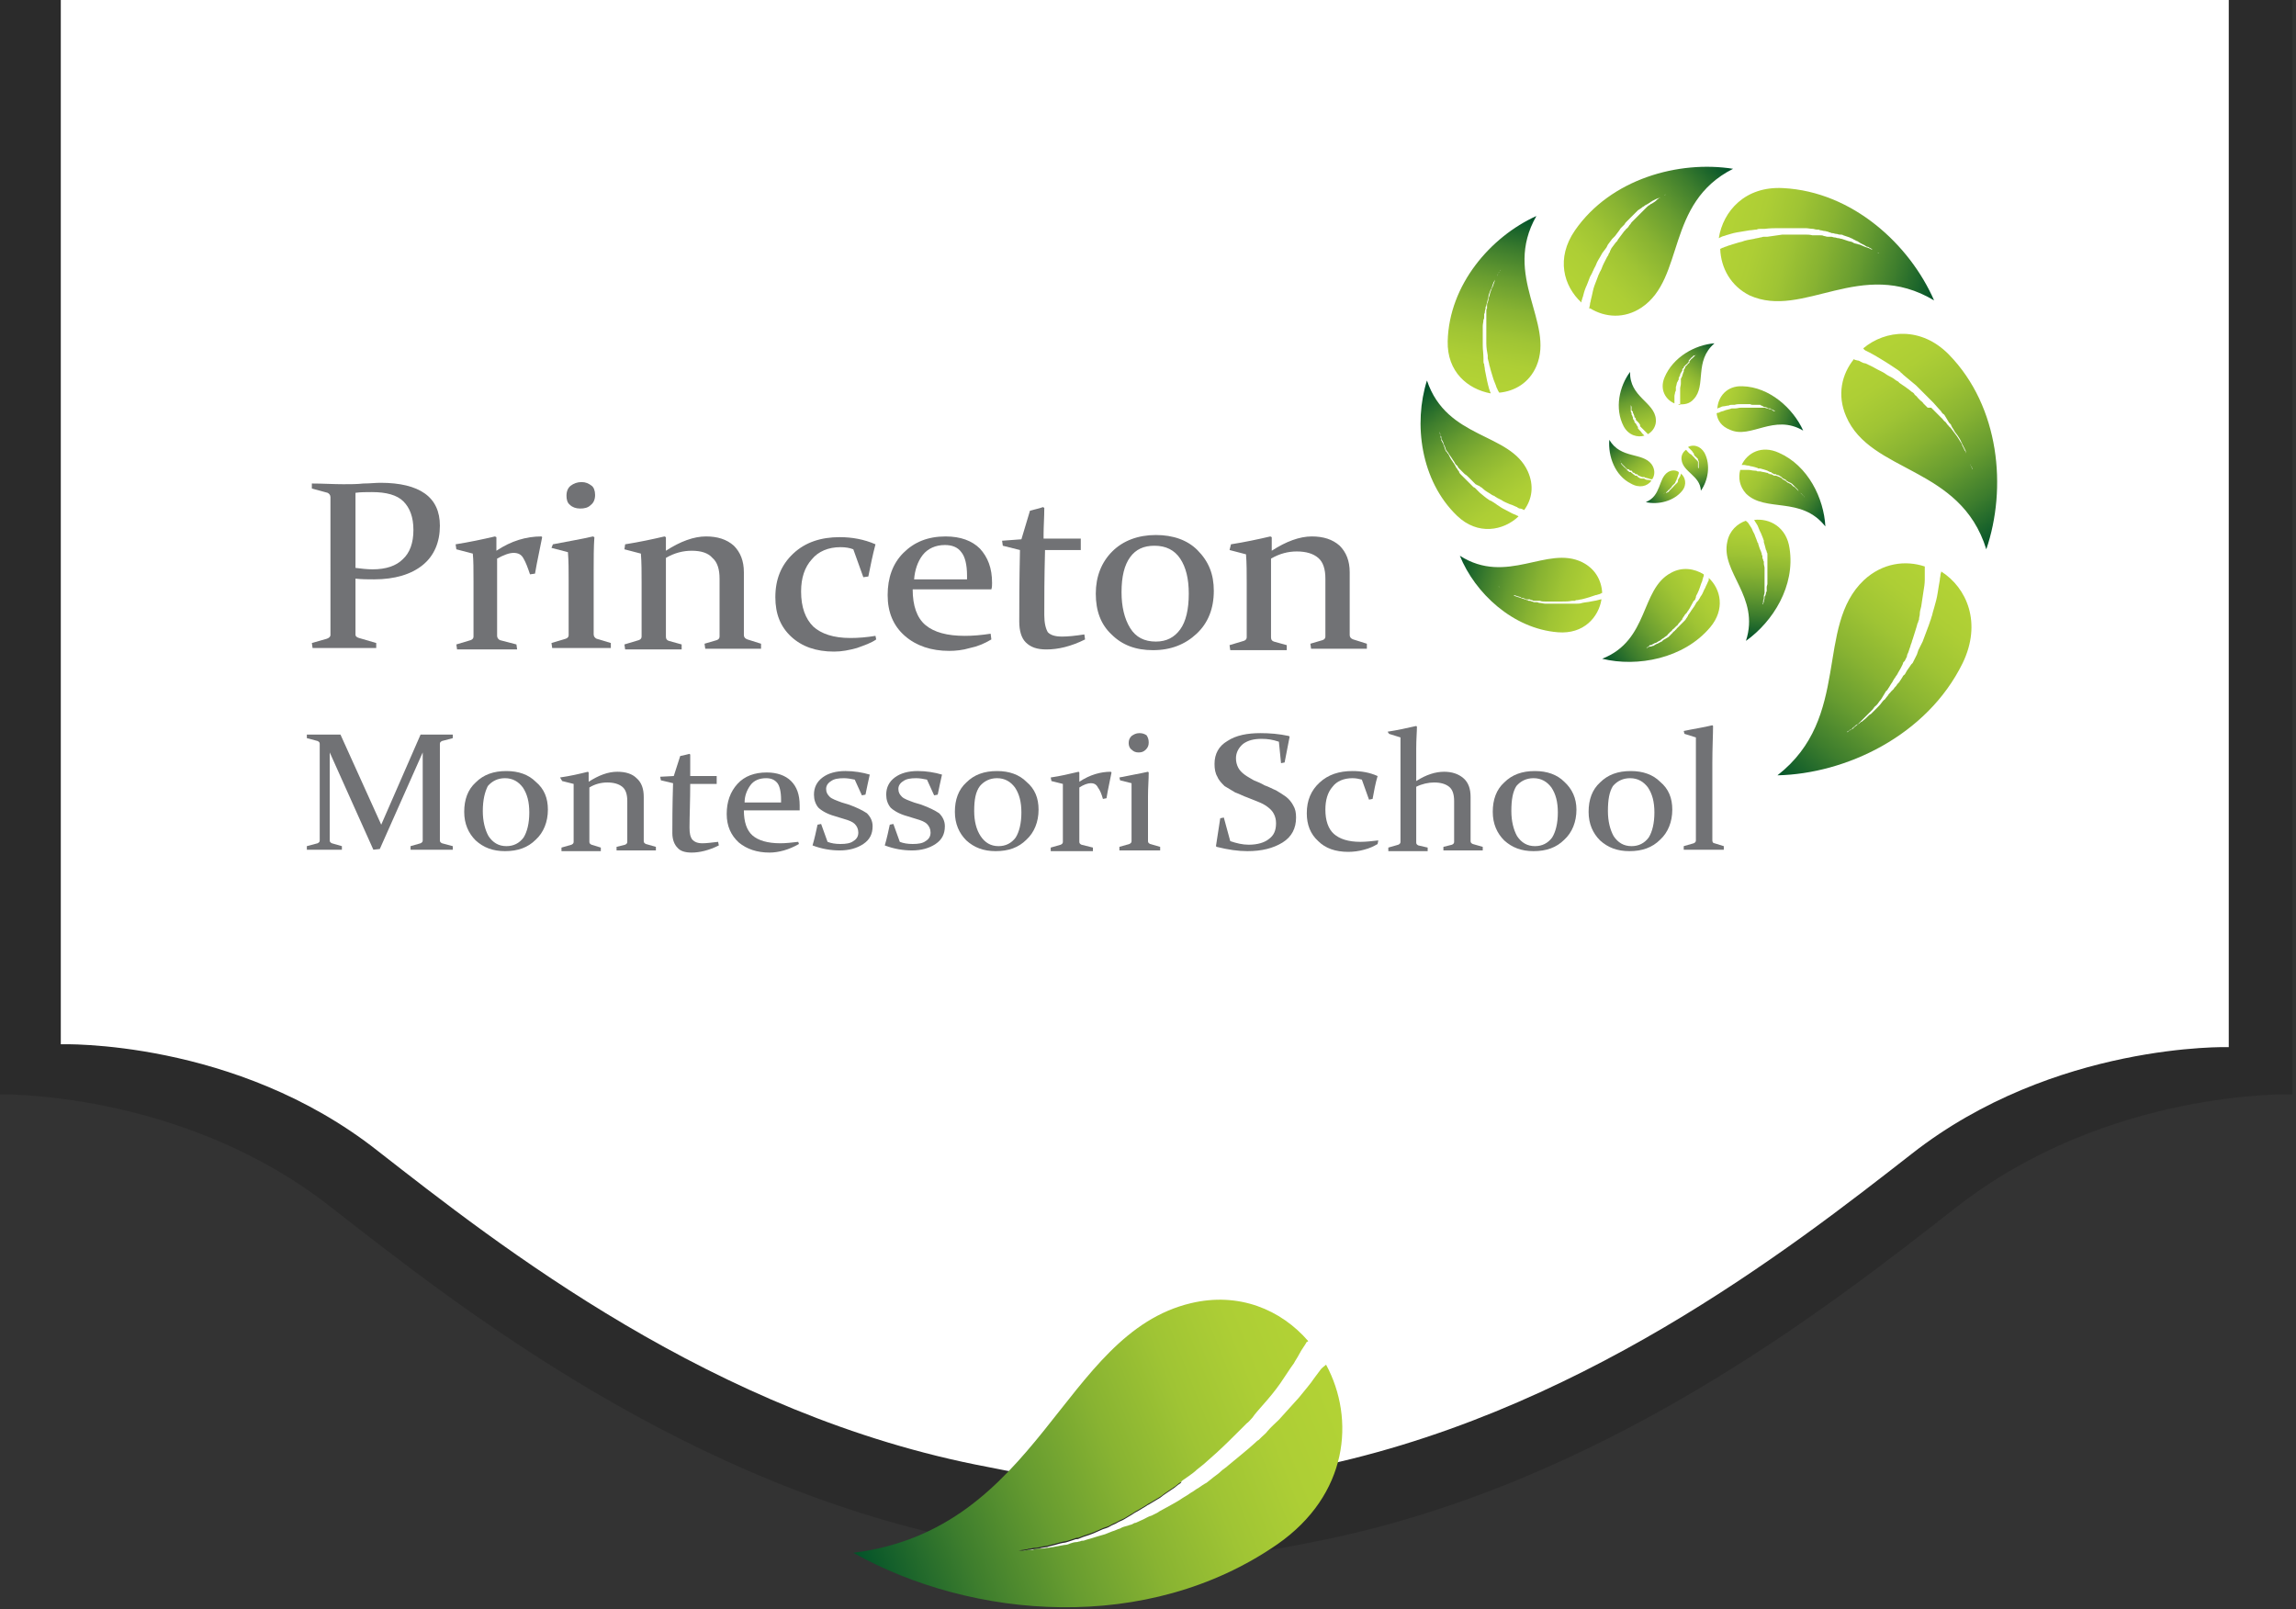 <?xml version="1.0" encoding="utf-8"?>
<!-- Generator: Adobe Illustrator 24.0.3, SVG Export Plug-In . SVG Version: 6.00 Build 0)  -->
<svg version="1.1" id="Logo" xmlns="http://www.w3.org/2000/svg" xmlns:xlink="http://www.w3.org/1999/xlink" x="0px" y="0px"
	 viewBox="0 0 321 225" style="enable-background:new 0 0 321 225;" xml:space="preserve">
<rect x="0" y="0" width="321" height="225" fill="#333333" stroke="none"/>
<style type="text/css">
	.st0{opacity:0.15;}
	.st1{fill:#FFFFFF;}
	.st2{fill:#717275;}
	.st3{fill:url(#SVGID_1_);}
	.st4{fill:url(#SVGID_2_);}
	.st5{fill:url(#SVGID_3_);}
	.st6{fill:url(#SVGID_4_);}
	.st7{fill:url(#SVGID_5_);}
	.st8{fill:url(#SVGID_6_);}
	.st9{fill:url(#SVGID_7_);}
	.st10{fill:url(#SVGID_8_);}
	.st11{fill:url(#SVGID_9_);}
	.st12{fill:url(#SVGID_10_);}
	.st13{fill:url(#SVGID_11_);}
	.st14{fill:url(#SVGID_12_);}
	.st15{fill:url(#SVGID_13_);}
	.st16{fill:url(#SVGID_14_);}
	.st17{fill:url(#SVGID_15_);}
	.st18{fill:url(#SVGID_16_);}
	.st19{fill:url(#SVGID_17_);}
</style>
<path class="st0" d="M-0.7,0v153c0,0,25.9-0.8,47,15.8c17.8,13.9,49.9,39.2,90.5,46.9c7.1,1.5,14.8,2.4,23.1,2.3
	c8.3,0.1,16-0.8,23.1-2.3c40.6-7.7,72.7-33,90.5-46.9c21.2-16.6,47-15.8,47-15.8V0H-0.7z"/>
<path class="st1" d="M8.5,0v146c0,0,24.4-0.8,44.3,14.9c16.8,13.1,47,37,85.3,44.2c6.7,1.4,13.9,2.3,21.8,2.2c1.8,0,3.6,0,5.3-0.1
	c0,0,0,0,0,0l-0.2,0.2l-0.3,0.2l-0.5,0.4c-0.7,0.5-1.4,0.9-2,1.4c-0.3,0.2-0.7,0.4-1,0.6c-0.2,0.1-0.3,0.2-0.5,0.3
	c-0.2,0.1-0.4,0.2-0.5,0.3c-0.3,0.2-0.7,0.4-1,0.6c-0.4,0.2-0.7,0.4-1,0.6c-0.2,0.1-0.3,0.2-0.5,0.3c-0.2,0.1-0.3,0.2-0.5,0.3
	c-0.3,0.2-0.7,0.3-1,0.5c-0.3,0.2-0.7,0.3-1,0.5c-0.3,0.2-0.7,0.3-1,0.4c-0.7,0.3-1.3,0.6-1.9,0.8c-0.3,0.1-0.6,0.2-0.9,0.3
	c-0.2,0.1-0.3,0.1-0.5,0.2c-0.2,0.1-0.3,0.1-0.5,0.1c-0.3,0.1-0.6,0.2-0.9,0.3c-0.3,0.1-0.6,0.2-0.8,0.2c-0.6,0.1-1.1,0.3-1.6,0.4
	c-0.3,0.1-0.5,0.1-0.7,0.2c-0.2,0-0.5,0.1-0.7,0.1c-0.4,0.1-0.8,0.2-1.2,0.2c-0.2,0-0.4,0.1-0.5,0.1c-0.2,0-0.3,0-0.5,0.1
	c-0.3,0-0.5,0.1-0.7,0.1c-0.4,0.1-0.6,0.1-0.6,0.1s0.2,0,0.6,0c0.2,0,0.4,0,0.7-0.1c0.1,0,0.3,0,0.5,0c0.2,0,0.3,0,0.5-0.1
	c0.4-0.1,0.8-0.1,1.2-0.1c0.2,0,0.5-0.1,0.7-0.1c0.2,0,0.5-0.1,0.7-0.1c0.5-0.1,1-0.2,1.6-0.3c0.3,0,0.6-0.1,0.8-0.2
	c0.3-0.1,0.6-0.2,0.9-0.2c0.2,0,0.3-0.1,0.5-0.1c0.2-0.1,0.3-0.1,0.5-0.1c0.3-0.1,0.6-0.2,1-0.3c0.6-0.2,1.3-0.4,2-0.6
	c0.3-0.1,0.7-0.3,1-0.4c0.4-0.1,0.7-0.3,1.1-0.4c0.3-0.2,0.7-0.3,1.1-0.4c0.2-0.1,0.4-0.1,0.6-0.2c0.2-0.1,0.3-0.2,0.5-0.2
	c0.4-0.2,0.7-0.3,1.1-0.5c0.4-0.2,0.7-0.4,1.1-0.5c0.2-0.1,0.4-0.2,0.6-0.3c0.2-0.1,0.4-0.2,0.5-0.3c0.4-0.2,0.7-0.4,1.1-0.6
	c0.7-0.4,1.5-0.8,2.2-1.3l0.5-0.3l0.3-0.2l0.3-0.2c0.4-0.2,0.7-0.5,1.1-0.7c0.3-0.2,0.7-0.5,1.1-0.7l0.2-0.1c4.6-0.3,9-1,13.2-1.9
	c38.2-7.3,68.5-31.1,85.3-44.2c19.9-15.6,44.3-14.9,44.3-14.9V0H8.5z"/>
<g>
	<g>
		<path class="st2" d="M49.7,85.5c0,0.7,0,1.2,0,1.8c0,0.5,0,1,0,1.4c0,0.3,0.2,0.4,0.5,0.5l2.4,0.7l0,0.7c-1.7,0-3.2,0-4.6,0
			c-1.4,0-2.8,0-4.3,0l-0.1-0.7l2.1-0.6c0.3-0.1,0.5-0.3,0.5-0.5c0-0.4,0-0.9,0-1.5c0-0.5,0-1.1,0-1.8V72.2c0-0.6,0-1.1,0-1.5
			c0-0.4,0-0.9,0-1.2c0-0.3-0.2-0.5-0.4-0.6l-2.2-0.6l0-0.7c1.5,0,3,0.1,4.4,0.1c1,0,1.9,0,2.8-0.1c0.9,0,1.7-0.1,2.4-0.1
			c2.7,0,4.8,0.5,6.2,1.5c1.4,1,2.1,2.5,2.1,4.5c0,2.3-0.8,4.2-2.4,5.5c-1.6,1.3-3.9,2-6.8,2c-0.8,0-1.7,0-2.6-0.1V85.5z M49.7,79.4
			c0.8,0.1,1.6,0.2,2.4,0.2c1.9,0,3.3-0.5,4.2-1.4c1-0.9,1.5-2.3,1.5-4.1c0-1.8-0.5-3.1-1.4-4c-0.9-0.9-2.4-1.3-4.4-1.3
			c-0.8,0-1.6,0-2.3,0.1V79.4z"/>
		<path class="st2" d="M63.7,76.1c1.9-0.3,3.8-0.7,5.5-1.1l0.2,0.1V77c2.1-1.4,4.2-2,6.3-2l0.1,0.1c-0.3,1.6-0.7,3.3-1,5.1l-0.7,0.1
			c-0.3-0.9-0.6-1.7-0.9-2.2c-0.3-0.6-0.8-0.8-1.4-0.8c-0.6,0-1.4,0.3-2.3,0.8v7.1c0,1.7,0,2.9,0,3.7c0,0.3,0.2,0.5,0.4,0.6l2.3,0.6
			l0.1,0.7c-1.8,0-3.3,0-4.4,0c-1.1,0-2.5,0-4,0l-0.1-0.7l2-0.6c0.3-0.1,0.4-0.3,0.4-0.5c0-0.5,0-1.1,0-2v-5.6c0-1.8,0-3.1-0.1-4
			l-2.3-0.6L63.7,76.1z"/>
		<path class="st2" d="M77.3,76.1c2-0.4,3.9-0.7,5.6-1.1l0.2,0.1c-0.1,1.4-0.1,3-0.1,4.7V86c0,1.3,0,2.2,0,2.7
			c0,0.3,0.2,0.5,0.4,0.6l2,0.6l0,0.7c-1.6,0-3,0-4.1,0c-1.1,0-2.5,0-4.1,0l-0.1-0.7l2-0.6c0.3-0.1,0.4-0.3,0.4-0.5
			c0-0.4,0-1.1,0-2.1v-5.5c0-1.4,0-2.8-0.1-4l-2.3-0.6L77.3,76.1z M83.2,69.2c0,0.6-0.2,1.1-0.6,1.4c-0.4,0.4-0.9,0.5-1.5,0.5
			c-0.6,0-1.1-0.2-1.4-0.5c-0.4-0.3-0.5-0.8-0.5-1.3c0-0.6,0.2-1.1,0.6-1.4c0.4-0.3,0.9-0.5,1.5-0.5c0.6,0,1,0.2,1.4,0.5
			C83,68.1,83.2,68.6,83.2,69.2z"/>
		<path class="st2" d="M87.4,76.1c1.9-0.3,3.8-0.7,5.5-1.1l0.2,0.1V77c2-1.3,3.9-2,5.6-2c1.6,0,2.9,0.4,3.9,1.3
			c0.9,0.9,1.4,2.1,1.4,3.7v5.8c0,1.4,0,2.4,0,3c0,0.3,0.2,0.5,0.5,0.6l1.9,0.6l0,0.7c-1.5,0-2.9,0-4,0c-1.1,0-2.4,0-3.8,0l-0.1-0.7
			l1.7-0.5c0.3-0.1,0.4-0.3,0.4-0.5c0-0.2,0-0.5,0-1v-7.1c0-1.3-0.3-2.3-1-2.9C99,77.3,98,77,96.7,77c-1.2,0-2.4,0.3-3.6,1v7.2
			c0,1.4,0,2.6,0,3.8c0,0.3,0.1,0.5,0.4,0.6l1.8,0.5l0,0.7c-1.4,0-2.7,0-3.9,0c-1.1,0-2.5,0-4,0l-0.1-0.7l2-0.6
			c0.3-0.1,0.4-0.3,0.4-0.5c0-0.7,0-1.4,0-2v-5.6c0-1.4,0-2.8-0.1-4l-2.3-0.6L87.4,76.1z"/>
		<path class="st2" d="M122.5,89.4c-0.7,0.5-1.6,0.8-2.7,1.2c-1.1,0.3-2.1,0.5-3.2,0.5c-2.5,0-4.5-0.7-6-2.1
			c-1.5-1.4-2.2-3.2-2.2-5.5c0-2.5,0.8-4.5,2.5-6.1c1.7-1.6,3.9-2.3,6.5-2.3c1.7,0,3.4,0.3,5,1c-0.4,1.5-0.7,3-1,4.5l-0.7,0.1
			l-1.4-3.9c-0.5-0.2-1.1-0.3-1.8-0.3c-1.7,0-3.1,0.6-4,1.7c-1,1.1-1.5,2.6-1.5,4.5c0,2.2,0.6,3.8,1.7,4.9c1.1,1,2.8,1.6,5.2,1.6
			c1.1,0,2.3-0.1,3.5-0.3L122.5,89.4z"/>
		<path class="st2" d="M138.6,89.4c-1,0.6-2,1-3,1.2c-1,0.3-2,0.4-2.9,0.4c-2.5,0-4.6-0.7-6.2-2.1c-1.6-1.4-2.4-3.3-2.4-5.7
			c0-2.4,0.7-4.4,2.2-5.9c1.5-1.5,3.4-2.3,5.9-2.3c2.1,0,3.7,0.6,4.8,1.7c1.1,1.2,1.7,2.7,1.7,4.8c0,0.3,0,0.6-0.1,0.9h-11
			c0,2.3,0.6,4,1.8,5c1.2,1,3,1.5,5.5,1.5c1.1,0,2.3-0.1,3.6-0.3L138.6,89.4z M135.2,81v-0.5c0-1.6-0.3-2.7-0.8-3.3
			c-0.5-0.7-1.3-1-2.3-1c-1.3,0-2.4,0.5-3.1,1.4c-0.7,0.9-1.1,2.1-1.2,3.4H135.2z"/>
		<path class="st2" d="M146.1,77.1c-0.1,3.7-0.1,6.7-0.1,8.9c0,1.1,0.2,1.9,0.5,2.4c0.4,0.4,1,0.6,2,0.6c0.8,0,1.8-0.1,3.1-0.3
			l0.1,0.7c-2,1-3.8,1.4-5.4,1.4c-1.3,0-2.2-0.3-2.9-1c-0.6-0.6-0.9-1.6-0.9-2.9c0-2.1,0-5.5,0.1-10l-2.4-0.6l-0.1-0.7l2.7-0.2
			l1.2-4c0.7-0.2,1.3-0.3,1.8-0.5l0.2,0.1c0,1.3-0.1,2.6-0.1,3.7v0.6h5.2v1.6H146.1z"/>
		<path class="st2" d="M169.7,82.6c0,2.5-0.8,4.5-2.4,6c-1.6,1.5-3.6,2.3-6.1,2.3c-2.4,0-4.3-0.7-5.8-2.2c-1.5-1.4-2.2-3.3-2.2-5.7
			c0-2.4,0.8-4.4,2.3-5.9c1.5-1.5,3.6-2.3,6.1-2.3c2.4,0,4.4,0.7,5.8,2.1C169,78.5,169.7,80.3,169.7,82.6z M156.8,82.8
			c0,2,0.4,3.7,1.2,5c0.8,1.3,2,1.9,3.6,1.9c1.5,0,2.6-0.6,3.4-1.7c0.8-1.1,1.2-2.8,1.2-5c0-2.1-0.4-3.7-1.2-4.9
			c-0.8-1.2-2-1.8-3.6-1.8c-1.5,0-2.6,0.5-3.4,1.6C157.2,79,156.8,80.6,156.8,82.8z"/>
		<path class="st2" d="M172.1,76.1c1.9-0.3,3.8-0.7,5.5-1.1l0.2,0.1V77c2-1.3,3.9-2,5.6-2c1.6,0,2.9,0.4,3.9,1.3
			c0.9,0.9,1.4,2.1,1.4,3.7v5.8c0,1.4,0,2.4,0,3c0,0.3,0.2,0.5,0.5,0.6l1.9,0.6l0,0.7c-1.5,0-2.9,0-4,0c-1.1,0-2.4,0-3.8,0l-0.1-0.7
			l1.7-0.5c0.3-0.1,0.4-0.3,0.4-0.5c0-0.2,0-0.5,0-1v-7.1c0-1.3-0.3-2.3-1-2.9c-0.7-0.6-1.7-0.9-3-0.9c-1.2,0-2.4,0.3-3.6,1v7.2
			c0,1.4,0,2.6,0,3.8c0,0.3,0.1,0.5,0.4,0.6l1.8,0.5l0,0.7c-1.4,0-2.7,0-3.9,0s-2.5,0-4,0l-0.1-0.7l2-0.6c0.3-0.1,0.4-0.3,0.4-0.5
			c0-0.7,0-1.4,0-2v-5.6c0-1.4,0-2.8-0.1-4l-2.3-0.6L172.1,76.1z"/>
		<path class="st2" d="M58.8,102.7c0.8,0,1.5,0,2.1,0c0.6,0,1.4,0,2.4,0l0,0.5l-1.5,0.4c-0.2,0.1-0.3,0.2-0.3,0.4c0,0.5,0,1.1,0,1.9
			v9.3c0,0.9,0,1.7,0,2.3c0,0.2,0.1,0.3,0.3,0.4l1.5,0.4l0,0.5c-1.1,0-2.1,0-3.1,0c-1,0-1.9,0-2.8,0l0-0.5l1.4-0.4
			c0.2-0.1,0.3-0.2,0.3-0.4c0-0.6,0-1.4,0-2.3v-10l-6,13.5l-0.9,0.1l-6.1-13.6v10c0,0.9,0,1.7,0,2.3c0,0.2,0.1,0.3,0.3,0.4l1.4,0.4
			l0,0.5c-1,0-1.8,0-2.4,0c-0.6,0-1.5,0-2.5,0l0-0.5l1.5-0.4c0.2-0.1,0.3-0.2,0.3-0.4c0-0.6,0-1.4,0-2.3v-9.3c0-0.8,0-1.4,0-1.9
			c0-0.2-0.1-0.3-0.3-0.4l-1.5-0.4l0-0.5c1,0,1.9,0,2.5,0c0.7,0,1.4,0,2.2,0l5.7,12.6L58.8,102.7z"/>
		<path class="st2" d="M76.6,113.2c0,1.7-0.6,3.2-1.7,4.2c-1.1,1.1-2.5,1.6-4.3,1.6c-1.7,0-3-0.5-4.1-1.5c-1-1-1.6-2.3-1.6-4
			c0-1.7,0.5-3.1,1.6-4.1c1.1-1.1,2.5-1.6,4.3-1.6c1.7,0,3.1,0.5,4.1,1.5C76.1,110.3,76.6,111.6,76.6,113.2z M67.5,113.4
			c0,1.4,0.3,2.6,0.8,3.5c0.6,0.9,1.4,1.4,2.5,1.4c1,0,1.8-0.4,2.4-1.2c0.5-0.8,0.8-2,0.8-3.5c0-1.5-0.3-2.6-0.9-3.5
			c-0.6-0.8-1.4-1.3-2.5-1.3c-1,0-1.8,0.4-2.4,1.1C67.8,110.7,67.5,111.8,67.5,113.4z"/>
		<path class="st2" d="M78.3,108.7c1.4-0.2,2.7-0.5,3.9-0.8l0.1,0.1v1.3c1.4-0.9,2.7-1.4,4-1.4c1.2,0,2.1,0.3,2.7,0.9
			c0.7,0.6,1,1.5,1,2.6v4.1c0,1,0,1.7,0,2.1c0,0.2,0.1,0.3,0.3,0.4l1.4,0.4l0,0.5c-1.1,0-2,0-2.8,0c-0.8,0-1.7,0-2.7,0l0-0.5
			l1.2-0.3c0.2-0.1,0.3-0.2,0.3-0.4c0-0.1,0-0.3,0-0.7v-5c0-0.9-0.2-1.6-0.7-2c-0.5-0.4-1.2-0.6-2.1-0.6c-0.8,0-1.7,0.2-2.5,0.7v5
			c0,1,0,1.8,0,2.6c0,0.2,0.1,0.3,0.3,0.4l1.3,0.4l0,0.5c-1,0-1.9,0-2.7,0c-0.8,0-1.7,0-2.8,0l0-0.5l1.4-0.4
			c0.2-0.1,0.3-0.2,0.3-0.4c0-0.5,0-1,0-1.4v-3.9c0-1,0-1.9,0-2.8l-1.6-0.4L78.3,108.7z"/>
		<path class="st2" d="M96.5,109.4c0,2.6-0.1,4.7-0.1,6.3c0,0.8,0.1,1.3,0.4,1.7c0.3,0.3,0.7,0.5,1.4,0.5c0.6,0,1.3-0.1,2.2-0.2
			l0.1,0.5c-1.4,0.7-2.7,1-3.8,1c-0.9,0-1.6-0.2-2-0.7c-0.4-0.4-0.7-1.1-0.7-2c0-1.5,0-3.8,0.1-7l-1.7-0.4l-0.1-0.5l1.9-0.1l0.9-2.8
			c0.5-0.1,0.9-0.2,1.3-0.3l0.1,0.1c0,0.9,0,1.8,0,2.6v0.4h3.7v1.1H96.5z"/>
		<path class="st2" d="M111.7,118c-0.7,0.4-1.4,0.7-2.1,0.9c-0.7,0.2-1.4,0.3-2,0.3c-1.8,0-3.2-0.5-4.3-1.4c-1.1-1-1.7-2.3-1.7-4
			c0-1.7,0.5-3.1,1.5-4.2c1-1.1,2.4-1.6,4.1-1.6c1.4,0,2.6,0.4,3.4,1.2c0.8,0.8,1.2,1.9,1.2,3.4c0,0.2,0,0.4,0,0.7H104
			c0,1.6,0.4,2.8,1.2,3.5c0.8,0.7,2.1,1.1,3.9,1.1c0.8,0,1.6-0.1,2.5-0.2L111.7,118z M109.2,112.1v-0.3c0-1.1-0.2-1.9-0.5-2.3
			c-0.4-0.5-0.9-0.7-1.6-0.7c-0.9,0-1.7,0.3-2.2,1c-0.5,0.7-0.8,1.5-0.8,2.4H109.2z"/>
		<path class="st2" d="M119.5,109c-0.5-0.1-1-0.2-1.5-0.2c-0.8,0-1.4,0.1-1.8,0.4c-0.5,0.3-0.7,0.7-0.7,1.1c0,0.5,0.2,0.8,0.5,1.1
			c0.3,0.3,0.9,0.5,1.7,0.8l1,0.3c1.1,0.4,1.9,0.8,2.5,1.2c0.5,0.5,0.8,1.1,0.8,1.8c0,1.1-0.4,1.9-1.3,2.5c-0.9,0.6-2,0.9-3.3,0.9
			c-1.2,0-2.5-0.2-3.8-0.7c0.3-1,0.5-2,0.7-2.9l0.5-0.1l0.9,2.5c0.5,0.2,1.1,0.3,1.8,0.3c0.8,0,1.4-0.1,1.8-0.4
			c0.5-0.3,0.7-0.7,0.7-1.2c0-0.5-0.2-0.9-0.5-1.2c-0.3-0.3-0.8-0.5-1.5-0.7l-1.3-0.4c-1.1-0.3-1.9-0.8-2.3-1.2
			c-0.4-0.5-0.6-1.1-0.6-1.8c0-1,0.4-1.8,1.2-2.4c0.8-0.6,1.9-0.9,3.2-0.9c1.2,0,2.4,0.2,3.4,0.5c-0.2,0.9-0.4,1.8-0.6,2.8l-0.5,0.1
			L119.5,109z"/>
		<path class="st2" d="M129.6,109c-0.5-0.1-1-0.2-1.5-0.2c-0.8,0-1.4,0.1-1.8,0.4c-0.5,0.3-0.7,0.7-0.7,1.1c0,0.5,0.2,0.8,0.5,1.1
			c0.3,0.3,0.9,0.5,1.7,0.8l1,0.3c1.1,0.4,1.9,0.8,2.5,1.2c0.5,0.5,0.8,1.1,0.8,1.8c0,1.1-0.4,1.9-1.3,2.5c-0.9,0.6-2,0.9-3.3,0.9
			c-1.2,0-2.5-0.2-3.8-0.7c0.3-1,0.5-2,0.7-2.9l0.5-0.1l0.9,2.5c0.5,0.2,1.1,0.3,1.8,0.3c0.8,0,1.4-0.1,1.8-0.4
			c0.5-0.3,0.7-0.7,0.7-1.2c0-0.5-0.2-0.9-0.5-1.2c-0.3-0.3-0.8-0.5-1.5-0.7l-1.3-0.4c-1.1-0.3-1.9-0.8-2.3-1.2
			c-0.4-0.5-0.6-1.1-0.6-1.8c0-1,0.4-1.8,1.2-2.4c0.8-0.6,1.9-0.9,3.2-0.9c1.2,0,2.4,0.2,3.4,0.5c-0.2,0.9-0.4,1.8-0.6,2.8l-0.5,0.1
			L129.6,109z"/>
		<path class="st2" d="M145.2,113.2c0,1.7-0.6,3.2-1.7,4.2c-1.1,1.1-2.5,1.6-4.3,1.6c-1.7,0-3-0.5-4.1-1.5c-1-1-1.6-2.3-1.6-4
			c0-1.7,0.5-3.1,1.6-4.1c1.1-1.1,2.5-1.6,4.3-1.6c1.7,0,3.1,0.5,4.1,1.5C144.7,110.3,145.2,111.6,145.2,113.2z M136.2,113.4
			c0,1.4,0.3,2.6,0.9,3.5c0.6,0.9,1.4,1.4,2.5,1.4c1,0,1.8-0.4,2.4-1.2c0.5-0.8,0.8-2,0.8-3.5c0-1.5-0.3-2.6-0.9-3.5
			c-0.6-0.8-1.4-1.3-2.5-1.3c-1,0-1.8,0.4-2.4,1.1C136.4,110.7,136.2,111.8,136.2,113.4z"/>
		<path class="st2" d="M146.9,108.7c1.4-0.2,2.6-0.5,3.9-0.8l0.1,0.1v1.3c1.5-1,3-1.4,4.4-1.4l0.1,0.1c-0.2,1.1-0.5,2.3-0.7,3.6
			l-0.5,0.1c-0.2-0.7-0.4-1.2-0.7-1.6c-0.2-0.4-0.5-0.6-1-0.6c-0.4,0-1,0.2-1.6,0.6v5c0,1.2,0,2.1,0,2.6c0,0.2,0.1,0.3,0.3,0.4
			l1.6,0.4l0,0.5c-1.3,0-2.3,0-3.1,0c-0.8,0-1.7,0-2.8,0l0-0.5l1.4-0.4c0.2-0.1,0.3-0.2,0.3-0.4c0-0.3,0-0.8,0-1.4v-3.9
			c0-1.2,0-2.2,0-2.8l-1.6-0.4L146.9,108.7z"/>
		<path class="st2" d="M156.5,108.7c1.4-0.3,2.7-0.5,4-0.8l0.1,0.1c0,1-0.1,2.1-0.1,3.3v4.4c0,0.9,0,1.6,0,1.9
			c0,0.2,0.1,0.3,0.3,0.4l1.4,0.4l0,0.5c-1.1,0-2.1,0-2.9,0c-0.8,0-1.7,0-2.8,0l0-0.5l1.4-0.4c0.2-0.1,0.3-0.2,0.3-0.4
			c0-0.3,0-0.8,0-1.5v-3.8c0-1,0-1.9,0-2.8l-1.6-0.4L156.5,108.7z M160.6,103.8c0,0.4-0.1,0.7-0.4,1c-0.3,0.3-0.6,0.4-1,0.4
			c-0.4,0-0.7-0.1-1-0.4c-0.3-0.2-0.4-0.6-0.4-0.9c0-0.4,0.1-0.7,0.4-1c0.3-0.2,0.6-0.4,1.1-0.4c0.4,0,0.7,0.1,1,0.3
			C160.5,103.1,160.6,103.4,160.6,103.8z"/>
		<path class="st2" d="M178.8,103.7c-0.9-0.3-1.6-0.4-2.4-0.4c-1.1,0-1.9,0.2-2.6,0.7c-0.6,0.5-1,1.2-1,2c0,0.5,0.1,0.9,0.3,1.3
			c0.2,0.4,0.5,0.7,0.9,1c0.4,0.3,0.8,0.5,1.3,0.8c0.5,0.2,1,0.4,1.5,0.7c0.6,0.2,1.1,0.5,1.6,0.7c0.5,0.3,1,0.6,1.4,0.9
			c0.4,0.3,0.8,0.8,1,1.2c0.3,0.5,0.4,1,0.4,1.7c0,1.5-0.6,2.7-1.9,3.5c-1.3,0.8-2.9,1.2-4.9,1.2c-1.3,0-2.7-0.2-4.3-0.6l-0.1-0.1
			l0.6-3.9l0.5-0.1l0.9,3.3c0.9,0.3,1.7,0.5,2.6,0.5c1.2,0,2.2-0.3,2.8-0.8c0.7-0.5,1-1.2,1-2.2c0-0.5-0.1-0.9-0.3-1.3
			c-0.2-0.4-0.5-0.7-0.9-1c-0.4-0.3-0.8-0.5-1.3-0.7c-0.5-0.2-1-0.4-1.5-0.6c-0.6-0.2-1.1-0.5-1.7-0.7c-0.5-0.3-1-0.6-1.5-0.9
			c-0.4-0.4-0.8-0.8-1-1.3c-0.3-0.5-0.4-1.1-0.4-1.8c0-1.4,0.6-2.5,1.8-3.2c1.2-0.8,2.8-1.1,4.6-1.1c1.3,0,2.6,0.1,4,0.4l0.1,0.1
			l-0.7,3.6l-0.5,0.1L178.8,103.7z"/>
		<path class="st2" d="M192.6,118c-0.5,0.3-1.1,0.6-1.9,0.8c-0.7,0.2-1.5,0.3-2.2,0.3c-1.8,0-3.2-0.5-4.2-1.5
			c-1.1-1-1.6-2.3-1.6-3.9c0-1.8,0.6-3.2,1.8-4.3c1.2-1.1,2.7-1.6,4.6-1.6c1.2,0,2.4,0.2,3.5,0.7c-0.3,1-0.5,2.1-0.7,3.2l-0.5,0.1
			l-1-2.8c-0.4-0.1-0.8-0.2-1.3-0.2c-1.2,0-2.2,0.4-2.8,1.2c-0.7,0.8-1,1.9-1,3.2c0,1.5,0.4,2.7,1.2,3.4c0.8,0.7,2,1.1,3.7,1.1
			c0.8,0,1.6-0.1,2.5-0.2L192.6,118z"/>
		<path class="st2" d="M194,102.3c1.3-0.2,2.7-0.5,4-0.8l0.1,0.1c0,0.7-0.1,1.7-0.1,3.1c0,1.3,0,2.8,0,4.5c1.4-0.9,2.7-1.3,3.9-1.3
			c1.1,0,2,0.3,2.7,0.9c0.7,0.6,1,1.5,1,2.6v4.1c0,0.9,0,1.6,0,2.1c0,0.2,0.1,0.3,0.3,0.4l1.4,0.4l0,0.5c-1.1,0-2,0-2.8,0
			c-0.8,0-1.7,0-2.7,0l0-0.5l1.2-0.3c0.2-0.1,0.3-0.2,0.3-0.4c0-0.1,0-0.3,0-0.7v-5c0-0.9-0.2-1.6-0.7-2c-0.5-0.4-1.2-0.6-2.1-0.6
			c-0.8,0-1.7,0.2-2.5,0.6v5.2c0,1,0,1.8,0,2.6c0,0.2,0.1,0.3,0.3,0.4l1.3,0.3l0,0.5c-1,0-1.9,0-2.7,0c-0.8,0-1.7,0-2.8,0l0-0.5
			l1.4-0.4c0.2-0.1,0.3-0.2,0.3-0.4c0-0.7,0-1.7,0-2.8V110c0-1.6,0-2.9,0-4.2c0-1.2,0-2.1,0-2.7l-1.6-0.5L194,102.3z"/>
		<path class="st2" d="M220.4,113.2c0,1.7-0.6,3.2-1.7,4.2c-1.1,1.1-2.5,1.6-4.3,1.6c-1.7,0-3-0.5-4.1-1.5c-1-1-1.6-2.3-1.6-4
			c0-1.7,0.5-3.1,1.6-4.1c1.1-1.1,2.5-1.6,4.3-1.6c1.7,0,3.1,0.5,4.1,1.5C219.8,110.3,220.4,111.6,220.4,113.2z M211.3,113.4
			c0,1.4,0.3,2.6,0.8,3.5c0.6,0.9,1.4,1.4,2.5,1.4c1,0,1.8-0.4,2.4-1.2c0.5-0.8,0.8-2,0.8-3.5c0-1.5-0.3-2.6-0.9-3.5
			c-0.6-0.8-1.4-1.3-2.5-1.3c-1,0-1.8,0.4-2.4,1.1C211.5,110.7,211.3,111.8,211.3,113.4z"/>
		<path class="st2" d="M233.8,113.2c0,1.7-0.6,3.2-1.7,4.2c-1.1,1.1-2.5,1.6-4.3,1.6c-1.7,0-3-0.5-4.1-1.5c-1-1-1.6-2.3-1.6-4
			c0-1.7,0.5-3.1,1.6-4.1c1.1-1.1,2.5-1.6,4.3-1.6c1.7,0,3.1,0.5,4.1,1.5C233.3,110.3,233.8,111.6,233.8,113.2z M224.8,113.4
			c0,1.4,0.3,2.6,0.8,3.5c0.6,0.9,1.4,1.4,2.5,1.4c1,0,1.8-0.4,2.4-1.2c0.5-0.8,0.8-2,0.8-3.5c0-1.5-0.3-2.6-0.9-3.5
			c-0.6-0.8-1.4-1.3-2.5-1.3c-1,0-1.8,0.4-2.4,1.1C225,110.7,224.8,111.8,224.8,113.4z"/>
		<path class="st2" d="M235.5,102.6l-0.1-0.4c1.4-0.3,2.8-0.5,4-0.8l0.1,0.1c0,1.2-0.1,3-0.1,5.2v7.5c0,1.4,0,2.5,0,3.3
			c0,0.2,0.1,0.4,0.3,0.4l1.3,0.4l0,0.5c-1.1,0-2,0-2.8,0c-0.8,0-1.7,0-2.8,0l0-0.5l1.4-0.4c0.2-0.1,0.3-0.2,0.3-0.4
			c0-0.9,0-1.8,0-2.9V110c0-2.9,0-5.1,0-6.9L235.5,102.6z"/>
	</g>
	<g>
		<linearGradient id="SVGID_1_" gradientUnits="userSpaceOnUse" x1="279.712" y1="75.742" x2="262.309" y2="49.243">
			<stop  offset="0" style="stop-color:#005129"/>
			<stop  offset="3.328717e-02" style="stop-color:#0A582A"/>
			<stop  offset="0.211" style="stop-color:#3D7D2D"/>
			<stop  offset="0.387" style="stop-color:#679C30"/>
			<stop  offset="0.556" style="stop-color:#88B332"/>
			<stop  offset="0.718" style="stop-color:#9FC434"/>
			<stop  offset="0.87" style="stop-color:#ADCE35"/>
			<stop  offset="1" style="stop-color:#B2D235"/>
		</linearGradient>
		<path class="st3" d="M258.1,58.2c-1.3-3-0.6-5.9,1.1-8c0,0,0.1,0.1,0.1,0.1c0.1,0,0.3,0.1,0.4,0.1c0.2,0,0.3,0.1,0.5,0.2
			c0.2,0.1,0.4,0.2,0.6,0.2c0.4,0.2,0.9,0.4,1.4,0.7c0.5,0.3,1.1,0.5,1.6,0.9c0.3,0.2,0.6,0.3,0.9,0.5c0.1,0.1,0.3,0.2,0.4,0.3
			c0.1,0,0.1,0.1,0.2,0.1c0.1,0.1,0.2,0.1,0.2,0.2c0.6,0.4,1.2,0.8,1.8,1.3c0.2,0.1,0.3,0.2,0.4,0.4c0.1,0.1,0.3,0.2,0.4,0.4
			l0.2,0.2l0.2,0.2c0.1,0.1,0.3,0.2,0.4,0.4c0.1,0.1,0.3,0.3,0.4,0.4l0.1,0.1l0.1,0.1L270,57c0.3,0.3,0.5,0.5,0.8,0.8
			c0.1,0.1,0.3,0.3,0.4,0.4c0.1,0.1,0.1,0.1,0.2,0.2c0.1,0.1,0.1,0.1,0.2,0.2c0.1,0.1,0.2,0.3,0.4,0.4c0.1,0.1,0.2,0.3,0.3,0.4
			c0.1,0.1,0.1,0.1,0.2,0.2c0,0.1,0.1,0.1,0.2,0.2c0.1,0.1,0.2,0.3,0.3,0.4c0.1,0.1,0.2,0.3,0.3,0.4c0.1,0.1,0.2,0.3,0.3,0.4
			c0.2,0.3,0.4,0.6,0.5,0.8c0.1,0.1,0.2,0.3,0.2,0.4c0,0.1,0.1,0.1,0.1,0.2c0,0.1,0.1,0.1,0.1,0.2c0.1,0.1,0.1,0.3,0.2,0.4
			c0.1,0.1,0.1,0.2,0.2,0.4c0.1,0.2,0.2,0.5,0.3,0.7c0,0.1,0.1,0.2,0.1,0.3c0,0.1,0.1,0.2,0.1,0.3c0.1,0.2,0.1,0.4,0.2,0.5
			c0,0.1,0.1,0.2,0.1,0.2c0,0.1,0,0.1,0.1,0.2c0,0.1,0.1,0.2,0.1,0.3c0.1,0.2,0.1,0.3,0.1,0.3s0-0.1-0.1-0.3c0-0.1-0.1-0.2-0.1-0.3
			c0-0.1,0-0.1-0.1-0.2c0-0.1,0-0.1-0.1-0.2c-0.1-0.2-0.1-0.3-0.2-0.5c0-0.1-0.1-0.2-0.1-0.3c0-0.1-0.1-0.2-0.1-0.3
			c-0.1-0.2-0.2-0.5-0.3-0.7c0-0.1-0.1-0.3-0.1-0.4c-0.1-0.1-0.1-0.3-0.2-0.4c0-0.1-0.1-0.1-0.1-0.2c0-0.1-0.1-0.1-0.1-0.2
			c-0.1-0.1-0.1-0.3-0.2-0.4c-0.1-0.3-0.3-0.6-0.5-0.9c-0.1-0.1-0.2-0.3-0.3-0.4c-0.1-0.1-0.2-0.3-0.3-0.5c-0.1-0.1-0.2-0.3-0.3-0.5
			c0-0.1-0.1-0.2-0.1-0.2c-0.1-0.1-0.1-0.1-0.2-0.2c-0.1-0.2-0.2-0.3-0.3-0.5c-0.1-0.2-0.2-0.3-0.3-0.5c-0.1-0.1-0.1-0.2-0.2-0.2
			c-0.1-0.1-0.1-0.1-0.2-0.2c-0.1-0.2-0.2-0.3-0.4-0.5c-0.3-0.3-0.5-0.6-0.8-0.9l-0.2-0.2l-0.1-0.1l-0.1-0.1
			c-0.1-0.1-0.3-0.3-0.4-0.4c-0.1-0.1-0.3-0.3-0.4-0.4l-0.2-0.2l-0.2-0.2c-0.1-0.1-0.3-0.3-0.4-0.4c-0.1-0.1-0.3-0.3-0.4-0.4
			c-0.6-0.5-1.2-1-1.8-1.5c-0.1-0.1-0.1-0.1-0.2-0.2c-0.1-0.1-0.2-0.1-0.2-0.2c-0.1-0.1-0.3-0.2-0.4-0.3c-0.3-0.2-0.6-0.4-0.9-0.6
			c-0.6-0.4-1.1-0.7-1.6-1c-0.5-0.3-1-0.6-1.4-0.8c-0.2-0.1-0.4-0.2-0.6-0.3c0,0-0.2-0.1-0.3-0.3c3.1-2.6,8.1-3.1,12,0.9
			c7.1,7.3,8.1,18.7,5.2,27.2C274.1,65.1,261.5,66.2,258.1,58.2z"/>
		<linearGradient id="SVGID_2_" gradientUnits="userSpaceOnUse" x1="271.063" y1="40.343" x2="241.76" y2="32.043">
			<stop  offset="0" style="stop-color:#005129"/>
			<stop  offset="3.328717e-02" style="stop-color:#0A582A"/>
			<stop  offset="0.211" style="stop-color:#3D7D2D"/>
			<stop  offset="0.387" style="stop-color:#679C30"/>
			<stop  offset="0.556" style="stop-color:#88B332"/>
			<stop  offset="0.718" style="stop-color:#9FC434"/>
			<stop  offset="0.87" style="stop-color:#ADCE35"/>
			<stop  offset="1" style="stop-color:#B2D235"/>
		</linearGradient>
		<path class="st4" d="M240.5,34.8c0.2-0.1,0.4-0.2,0.5-0.2c0.1-0.1,0.3-0.1,0.5-0.2c0.2-0.1,0.4-0.1,0.6-0.2
			c0.4-0.1,0.9-0.3,1.4-0.4c0.5-0.2,1.1-0.3,1.7-0.4c0.3-0.1,0.6-0.1,0.9-0.2c0.2,0,0.3-0.1,0.5-0.1c0.1,0,0.2,0,0.2,0
			c0.1,0,0.2,0,0.3,0c0.7-0.1,1.4-0.2,2.1-0.3c0.2,0,0.4,0,0.5,0c0.2,0,0.4,0,0.5,0l0.3,0l0.3,0c0.2,0,0.4,0,0.5,0
			c0.2,0,0.4,0,0.5,0h0.1l0.1,0l0.3,0c0.4,0,0.7,0,1.1,0.1c0.2,0,0.4,0,0.5,0c0.1,0,0.2,0,0.3,0c0.1,0,0.2,0,0.3,0
			c0.2,0,0.3,0,0.5,0.1c0.2,0,0.3,0.1,0.5,0.1c0.1,0,0.2,0,0.3,0c0.1,0,0.2,0,0.2,0c0.2,0,0.3,0.1,0.5,0.1c0.2,0,0.3,0.1,0.5,0.1
			c0.2,0,0.3,0.1,0.5,0.1c0.3,0.1,0.6,0.2,0.9,0.3c0.1,0,0.3,0.1,0.4,0.1c0.1,0,0.1,0,0.2,0.1c0.1,0,0.1,0,0.2,0.1
			c0.1,0,0.3,0.1,0.4,0.1c0.1,0,0.2,0.1,0.4,0.1c0.2,0.1,0.5,0.2,0.7,0.3c0.1,0,0.2,0.1,0.3,0.1c0.1,0,0.2,0.1,0.3,0.1
			c0.2,0.1,0.3,0.2,0.5,0.2c0.1,0,0.1,0.1,0.2,0.1c0.1,0,0.1,0.1,0.2,0.1c0.1,0.1,0.2,0.1,0.3,0.2c0.1,0.1,0.2,0.1,0.2,0.1
			s-0.1-0.1-0.2-0.1c-0.1,0-0.2-0.1-0.3-0.2c-0.1,0-0.1-0.1-0.2-0.1c-0.1,0-0.1-0.1-0.2-0.1c-0.1-0.1-0.3-0.2-0.5-0.3
			c-0.1-0.1-0.2-0.1-0.3-0.1c-0.1-0.1-0.2-0.1-0.3-0.2c-0.2-0.1-0.4-0.2-0.6-0.3c-0.1-0.1-0.2-0.1-0.3-0.2c-0.1-0.1-0.3-0.1-0.4-0.2
			c-0.1,0-0.1-0.1-0.2-0.1c-0.1,0-0.1-0.1-0.2-0.1c-0.1-0.1-0.3-0.1-0.4-0.2c-0.3-0.1-0.6-0.2-0.9-0.3c-0.1-0.1-0.3-0.1-0.5-0.1
			c-0.2,0-0.3-0.1-0.5-0.1c-0.2,0-0.3-0.1-0.5-0.1c-0.1,0-0.2,0-0.3-0.1c-0.1,0-0.2,0-0.3-0.1c-0.2,0-0.3-0.1-0.5-0.1
			c-0.2,0-0.4-0.1-0.5-0.1c-0.1,0-0.2,0-0.3-0.1c-0.1,0-0.2,0-0.3,0c-0.2,0-0.4-0.1-0.5-0.1c-0.4,0-0.7-0.1-1.1-0.1l-0.3,0l-0.1,0
			l-0.1,0c-0.2,0-0.4,0-0.6,0c-0.2,0-0.4,0-0.6,0l-0.3,0l-0.3,0c-0.2,0-0.4,0-0.6,0c-0.2,0-0.4,0-0.6,0c-0.7,0-1.5,0-2.2,0.1
			c-0.1,0-0.2,0-0.3,0c-0.1,0-0.2,0-0.3,0c-0.2,0-0.3,0-0.5,0.1c-0.3,0-0.7,0.1-1,0.1c-0.6,0.1-1.2,0.2-1.8,0.3
			c-0.6,0.1-1.1,0.3-1.5,0.4c-0.2,0.1-0.4,0.1-0.6,0.2c0,0-0.2,0.1-0.4,0.2c0.6-3.8,3.7-7.3,9-7c9.7,0.5,17.7,7.9,21.1,15.7
			c-10.2-6.1-18.3,2.7-25.8-0.7C242,40,240.6,37.5,240.5,34.8z"/>
		<linearGradient id="SVGID_3_" gradientUnits="userSpaceOnUse" x1="241.017" y1="22.516" x2="221.239" y2="40.771">
			<stop  offset="0" style="stop-color:#005129"/>
			<stop  offset="3.328717e-02" style="stop-color:#0A582A"/>
			<stop  offset="0.211" style="stop-color:#3D7D2D"/>
			<stop  offset="0.387" style="stop-color:#679C30"/>
			<stop  offset="0.556" style="stop-color:#88B332"/>
			<stop  offset="0.718" style="stop-color:#9FC434"/>
			<stop  offset="0.87" style="stop-color:#ADCE35"/>
			<stop  offset="1" style="stop-color:#B2D235"/>
		</linearGradient>
		<path class="st5" d="M222.2,43c0-0.1,0.1-0.3,0.1-0.5c0-0.2,0.1-0.3,0.1-0.5c0.1-0.4,0.2-0.8,0.3-1.3c0.1-0.5,0.3-1,0.5-1.5
			c0.1-0.3,0.2-0.5,0.3-0.8c0.1-0.1,0.1-0.3,0.2-0.4c0-0.1,0.1-0.1,0.1-0.2c0-0.1,0.1-0.1,0.1-0.2c0.2-0.6,0.5-1.1,0.8-1.7
			c0.1-0.1,0.2-0.3,0.2-0.4c0.1-0.1,0.2-0.3,0.2-0.4l0.1-0.2l0.1-0.2c0.1-0.1,0.2-0.3,0.3-0.4c0.1-0.1,0.2-0.3,0.3-0.4l0.1-0.1
			l0.1-0.1l0.1-0.2c0.2-0.3,0.4-0.5,0.6-0.8c0.1-0.1,0.2-0.3,0.3-0.4c0.1-0.1,0.1-0.1,0.2-0.2c0-0.1,0.1-0.1,0.2-0.2
			c0.1-0.1,0.2-0.2,0.3-0.4c0.1-0.1,0.2-0.2,0.3-0.4c0.1-0.1,0.1-0.1,0.2-0.2c0.1-0.1,0.1-0.1,0.2-0.2c0.1-0.1,0.2-0.2,0.3-0.3
			c0.1-0.1,0.2-0.2,0.3-0.3c0.1-0.1,0.2-0.2,0.3-0.3c0.2-0.2,0.4-0.4,0.6-0.6c0.1-0.1,0.2-0.2,0.3-0.3c0.1,0,0.1-0.1,0.1-0.1
			c0,0,0.1-0.1,0.2-0.1c0.1-0.1,0.2-0.2,0.3-0.2c0.1-0.1,0.2-0.1,0.3-0.2c0.2-0.1,0.4-0.3,0.5-0.4c0.1-0.1,0.2-0.1,0.2-0.2
			c0.1,0,0.2-0.1,0.2-0.1c0.1-0.1,0.3-0.2,0.4-0.2c0.1,0,0.1-0.1,0.2-0.1c0.1,0,0.1-0.1,0.2-0.1c0.1,0,0.2-0.1,0.3-0.1
			c0.1-0.1,0.2-0.1,0.2-0.1s-0.1,0-0.2,0.1c-0.1,0-0.2,0.1-0.3,0.1c-0.1,0-0.1,0-0.2,0.1c-0.1,0-0.1,0.1-0.2,0.1
			c-0.1,0.1-0.3,0.1-0.4,0.2c-0.1,0-0.2,0.1-0.2,0.1c-0.1,0-0.2,0.1-0.3,0.1c-0.2,0.1-0.4,0.2-0.6,0.3c-0.1,0.1-0.2,0.1-0.3,0.2
			c-0.1,0.1-0.2,0.1-0.3,0.2c-0.1,0-0.1,0.1-0.2,0.1c0,0-0.1,0.1-0.2,0.1c-0.1,0.1-0.2,0.2-0.3,0.2c-0.2,0.2-0.4,0.3-0.7,0.5
			c-0.1,0.1-0.2,0.2-0.3,0.3c-0.1,0.1-0.2,0.2-0.3,0.3c-0.1,0.1-0.2,0.2-0.3,0.3c-0.1,0.1-0.1,0.1-0.2,0.2c-0.1,0.1-0.1,0.1-0.2,0.2
			c-0.1,0.1-0.2,0.2-0.3,0.3c-0.1,0.1-0.2,0.2-0.3,0.4c-0.1,0.1-0.1,0.1-0.2,0.2c-0.1,0.1-0.1,0.1-0.2,0.2c-0.1,0.1-0.2,0.2-0.3,0.4
			c-0.2,0.3-0.4,0.5-0.6,0.8l-0.2,0.2l-0.1,0.1l-0.1,0.1c-0.1,0.1-0.2,0.3-0.3,0.4c-0.1,0.1-0.2,0.3-0.3,0.4l-0.1,0.2l-0.1,0.2
			c-0.1,0.1-0.2,0.3-0.3,0.4c-0.1,0.1-0.2,0.3-0.3,0.4c-0.3,0.6-0.7,1.1-0.9,1.7c0,0.1-0.1,0.1-0.1,0.2c0,0.1-0.1,0.1-0.1,0.2
			c-0.1,0.1-0.1,0.3-0.2,0.4c-0.1,0.3-0.3,0.6-0.4,0.8c-0.2,0.5-0.4,1.1-0.6,1.5c-0.2,0.5-0.3,0.9-0.4,1.3c-0.1,0.2-0.1,0.4-0.2,0.6
			c0,0.1,0,0.1,0,0.2c-2.5-2.3-3.6-6.2-0.9-10.1c5-7.2,14.5-9.8,22.1-8.6c-9.5,4.8-6.7,15.3-12.8,19.4c-2.4,1.6-5.1,1.4-7.2,0.1
			C222.2,43.3,222.2,43.1,222.2,43z"/>
		<linearGradient id="SVGID_4_" gradientUnits="userSpaceOnUse" x1="212.59" y1="30.038" x2="207.645" y2="53.503">
			<stop  offset="0" style="stop-color:#005129"/>
			<stop  offset="3.328717e-02" style="stop-color:#0A582A"/>
			<stop  offset="0.211" style="stop-color:#3D7D2D"/>
			<stop  offset="0.387" style="stop-color:#679C30"/>
			<stop  offset="0.556" style="stop-color:#88B332"/>
			<stop  offset="0.718" style="stop-color:#9FC434"/>
			<stop  offset="0.87" style="stop-color:#ADCE35"/>
			<stop  offset="1" style="stop-color:#B2D235"/>
		</linearGradient>
		<path class="st6" d="M202.4,47.7c0.2-7.9,6-14.6,12.4-17.5c-4.8,8.4,2.6,14.9,0,21c-1,2.3-3,3.5-5.2,3.7c0-0.1-0.1-0.1-0.1-0.2
			c-0.1-0.1-0.1-0.2-0.2-0.4c-0.1-0.1-0.1-0.3-0.2-0.5c-0.1-0.3-0.3-0.7-0.4-1.1c-0.1-0.4-0.3-0.9-0.4-1.4c-0.1-0.2-0.1-0.5-0.2-0.8
			c0-0.1-0.1-0.3-0.1-0.4c0-0.1,0-0.1,0-0.2c0-0.1,0-0.1,0-0.2c-0.1-0.5-0.2-1.1-0.2-1.7c0-0.1,0-0.3,0-0.4c0-0.1,0-0.3,0-0.4l0-0.2
			l0-0.2c0-0.1,0-0.3,0-0.4c0-0.1,0-0.3,0-0.4l0-0.1l0-0.1l0-0.2c0-0.3,0-0.6,0-0.9c0-0.1,0-0.3,0-0.4c0-0.1,0-0.1,0-0.2
			c0-0.1,0-0.1,0-0.2c0-0.1,0-0.3,0-0.4c0-0.1,0-0.3,0.1-0.4c0-0.1,0-0.1,0-0.2c0-0.1,0-0.1,0-0.2c0-0.1,0-0.3,0.1-0.4
			c0-0.1,0.1-0.3,0.1-0.4c0-0.1,0-0.3,0.1-0.4c0.1-0.3,0.1-0.5,0.2-0.7c0-0.1,0.1-0.2,0.1-0.3c0-0.1,0-0.1,0.1-0.2
			c0-0.1,0-0.1,0.1-0.2c0-0.1,0.1-0.2,0.1-0.3c0-0.1,0.1-0.2,0.1-0.3c0.1-0.2,0.1-0.4,0.2-0.5c0-0.1,0.1-0.2,0.1-0.2
			c0-0.1,0.1-0.2,0.1-0.2c0.1-0.1,0.1-0.3,0.2-0.4c0-0.1,0.1-0.1,0.1-0.2c0-0.1,0.1-0.1,0.1-0.1c0.1-0.1,0.1-0.2,0.1-0.2
			c0.1-0.1,0.1-0.2,0.1-0.2s0,0.1-0.1,0.2c0,0.1-0.1,0.1-0.1,0.2c0,0-0.1,0.1-0.1,0.1c0,0-0.1,0.1-0.1,0.2c-0.1,0.1-0.1,0.2-0.2,0.4
			c0,0.1-0.1,0.1-0.1,0.2c0,0.1-0.1,0.2-0.1,0.2c-0.1,0.2-0.2,0.3-0.3,0.5c0,0.1-0.1,0.2-0.1,0.3c0,0.1-0.1,0.2-0.1,0.3
			c0,0,0,0.1-0.1,0.2c0,0.1,0,0.1-0.1,0.2c0,0.1-0.1,0.2-0.1,0.3c-0.1,0.2-0.2,0.5-0.2,0.7c0,0.1-0.1,0.3-0.1,0.4
			c0,0.1-0.1,0.3-0.1,0.4c0,0.1-0.1,0.3-0.1,0.4c0,0.1,0,0.1-0.1,0.2c0,0.1,0,0.1,0,0.2c0,0.1-0.1,0.3-0.1,0.4c0,0.1,0,0.3-0.1,0.4
			c0,0.1,0,0.1,0,0.2c0,0.1,0,0.1,0,0.2c0,0.1,0,0.3-0.1,0.4c0,0.3-0.1,0.6-0.1,0.9l0,0.2l0,0.1l0,0.1c0,0.2,0,0.3,0,0.5
			c0,0.2,0,0.3,0,0.5l0,0.2l0,0.2c0,0.2,0,0.3,0,0.5c0,0.2,0,0.3,0,0.4c0,0.6,0.1,1.2,0.1,1.8c0,0.1,0,0.1,0,0.2c0,0.1,0,0.1,0,0.2
			c0,0.1,0,0.3,0.1,0.4c0,0.3,0.1,0.5,0.1,0.8c0.1,0.5,0.2,1,0.3,1.5c0.1,0.4,0.2,0.9,0.3,1.2c0.1,0.2,0.1,0.4,0.2,0.5
			c0,0,0,0.1,0,0.1C205.2,54.4,202.3,52,202.4,47.7z"/>
		<linearGradient id="SVGID_5_" gradientUnits="userSpaceOnUse" x1="198.526" y1="54.671" x2="211.339" y2="72.954">
			<stop  offset="0" style="stop-color:#005129"/>
			<stop  offset="3.328717e-02" style="stop-color:#0A582A"/>
			<stop  offset="0.211" style="stop-color:#3D7D2D"/>
			<stop  offset="0.387" style="stop-color:#679C30"/>
			<stop  offset="0.556" style="stop-color:#88B332"/>
			<stop  offset="0.718" style="stop-color:#9FC434"/>
			<stop  offset="0.87" style="stop-color:#ADCE35"/>
			<stop  offset="1" style="stop-color:#B2D235"/>
		</linearGradient>
		<path class="st7" d="M199.5,53.2c2.8,8.3,11.6,7.2,14.1,12.7c0.9,2,0.6,3.9-0.5,5.4c-0.1,0-0.1,0-0.2-0.1c-0.1,0-0.2-0.1-0.4-0.1
			c-0.1,0-0.3-0.1-0.4-0.2c-0.3-0.1-0.6-0.3-1-0.4c-0.4-0.2-0.8-0.3-1.2-0.6c-0.2-0.1-0.4-0.2-0.6-0.3c-0.1-0.1-0.2-0.1-0.3-0.2
			c0,0-0.1-0.1-0.2-0.1c-0.1,0-0.1-0.1-0.2-0.1c-0.4-0.3-0.9-0.5-1.3-0.9c-0.1-0.1-0.2-0.2-0.3-0.2c-0.1-0.1-0.2-0.2-0.3-0.2
			l-0.2-0.1l-0.2-0.1c-0.1-0.1-0.2-0.2-0.3-0.3c-0.1-0.1-0.2-0.2-0.3-0.3l-0.1-0.1l-0.1-0.1l-0.1-0.1c-0.2-0.2-0.4-0.4-0.6-0.5
			c-0.1-0.1-0.2-0.2-0.3-0.3c0,0-0.1-0.1-0.1-0.1c0,0-0.1-0.1-0.1-0.1c-0.1-0.1-0.2-0.2-0.3-0.3c-0.1-0.1-0.2-0.2-0.2-0.3
			c0-0.1-0.1-0.1-0.1-0.1c0,0-0.1-0.1-0.1-0.1c-0.1-0.1-0.2-0.2-0.2-0.3c-0.1-0.1-0.1-0.2-0.2-0.3c-0.1-0.1-0.1-0.2-0.2-0.3
			c-0.1-0.2-0.3-0.4-0.4-0.6c-0.1-0.1-0.1-0.2-0.2-0.3c0,0-0.1-0.1-0.1-0.1c0,0,0-0.1-0.1-0.1c0-0.1-0.1-0.2-0.1-0.3
			c0-0.1-0.1-0.2-0.1-0.3c-0.1-0.2-0.2-0.3-0.2-0.5c0-0.1-0.1-0.1-0.1-0.2c0-0.1-0.1-0.1-0.1-0.2c-0.1-0.1-0.1-0.3-0.1-0.4
			c0-0.1,0-0.1-0.1-0.2c0-0.1,0-0.1,0-0.1c0-0.1-0.1-0.2-0.1-0.2c0-0.1-0.1-0.2-0.1-0.2s0,0.1,0.1,0.2c0,0.1,0,0.1,0.1,0.2
			c0,0,0,0.1,0,0.1c0,0.1,0,0.1,0,0.2c0,0.1,0.1,0.2,0.1,0.4c0,0.1,0,0.1,0.1,0.2c0,0.1,0.1,0.2,0.1,0.2c0.1,0.2,0.1,0.3,0.2,0.5
			c0,0.1,0.1,0.2,0.1,0.3c0,0.1,0.1,0.2,0.1,0.3c0,0,0,0.1,0.1,0.1c0,0,0,0.1,0.1,0.1c0,0.1,0.1,0.2,0.2,0.3
			c0.1,0.2,0.2,0.4,0.3,0.6c0.1,0.1,0.1,0.2,0.2,0.3c0.1,0.1,0.1,0.2,0.2,0.3c0.1,0.1,0.1,0.2,0.2,0.3c0,0.1,0.1,0.1,0.1,0.2
			c0,0.1,0.1,0.1,0.1,0.2c0.1,0.1,0.2,0.2,0.2,0.3c0.1,0.1,0.2,0.2,0.2,0.3c0,0.1,0.1,0.1,0.1,0.2c0,0,0.1,0.1,0.1,0.1
			c0.1,0.1,0.2,0.2,0.3,0.3c0.2,0.2,0.4,0.4,0.6,0.6l0.1,0.1l0.1,0.1l0.1,0.1c0.1,0.1,0.2,0.2,0.3,0.3c0.1,0.1,0.2,0.2,0.3,0.3
			l0.2,0.1l0.1,0.1c0.1,0.1,0.2,0.2,0.3,0.3c0.1,0.1,0.2,0.2,0.3,0.3c0.4,0.3,0.8,0.7,1.3,1c0,0,0.1,0.1,0.2,0.1
			c0.1,0,0.1,0.1,0.2,0.1c0.1,0.1,0.2,0.1,0.3,0.2c0.2,0.1,0.4,0.3,0.6,0.4c0.4,0.3,0.8,0.5,1.2,0.7c0.4,0.2,0.7,0.4,1,0.5
			c0.2,0.1,0.3,0.1,0.4,0.2c0.1,0,0.1,0,0.2,0.1c-2.1,2-5.7,2.7-8.6-0.1C198.6,67.2,197.6,59.2,199.5,53.2z"/>
		<linearGradient id="SVGID_6_" gradientUnits="userSpaceOnUse" x1="203.788" y1="78.716" x2="223.599" y2="84.891">
			<stop  offset="0" style="stop-color:#005129"/>
			<stop  offset="3.328717e-02" style="stop-color:#0A582A"/>
			<stop  offset="0.211" style="stop-color:#3D7D2D"/>
			<stop  offset="0.387" style="stop-color:#679C30"/>
			<stop  offset="0.556" style="stop-color:#88B332"/>
			<stop  offset="0.718" style="stop-color:#9FC434"/>
			<stop  offset="0.87" style="stop-color:#ADCE35"/>
			<stop  offset="1" style="stop-color:#B2D235"/>
		</linearGradient>
		<path class="st8" d="M204.1,77.7c6.6,4.2,12.2-1.5,17.1,0.9c1.8,0.9,2.7,2.5,2.8,4.3c-0.1,0-0.1,0-0.2,0.1c-0.1,0-0.2,0.1-0.3,0.1
			c-0.1,0-0.2,0.1-0.4,0.1c-0.3,0.1-0.6,0.2-0.9,0.3c-0.3,0.1-0.7,0.2-1.1,0.3c-0.2,0-0.4,0.1-0.6,0.1c-0.1,0-0.2,0-0.3,0.1
			c-0.1,0-0.1,0-0.2,0c-0.1,0-0.1,0-0.2,0c-0.5,0.1-0.9,0.1-1.4,0.1c-0.1,0-0.2,0-0.4,0c-0.1,0-0.2,0-0.4,0l-0.2,0l-0.2,0
			c-0.1,0-0.2,0-0.4,0c-0.1,0-0.2,0-0.4,0l-0.1,0l-0.1,0l-0.2,0c-0.2,0-0.5,0-0.7-0.1c-0.1,0-0.2,0-0.4,0c-0.1,0-0.1,0-0.2,0
			c-0.1,0-0.1,0-0.2,0c-0.1,0-0.2,0-0.3-0.1c-0.1,0-0.2,0-0.3-0.1c-0.1,0-0.1,0-0.2,0c-0.1,0-0.1,0-0.2,0c-0.1,0-0.2,0-0.3-0.1
			c-0.1,0-0.2-0.1-0.3-0.1c-0.1,0-0.2,0-0.3-0.1c-0.2-0.1-0.4-0.1-0.6-0.2c-0.1,0-0.2-0.1-0.3-0.1c-0.1,0-0.1,0-0.1,0
			c0,0-0.1,0-0.1-0.1c-0.1,0-0.2-0.1-0.3-0.1c-0.1,0-0.2-0.1-0.2-0.1c-0.2-0.1-0.3-0.1-0.4-0.2c-0.1,0-0.1-0.1-0.2-0.1
			c-0.1,0-0.1-0.1-0.2-0.1c-0.1-0.1-0.2-0.1-0.3-0.2c0,0-0.1,0-0.1-0.1c0,0-0.1,0-0.1-0.1c-0.1,0-0.1-0.1-0.2-0.1
			c-0.1-0.1-0.1-0.1-0.1-0.1s0,0,0.1,0.1c0,0,0.1,0.1,0.2,0.1c0,0,0.1,0.1,0.1,0.1c0,0,0.1,0.1,0.1,0.1c0.1,0.1,0.2,0.1,0.3,0.2
			c0.1,0,0.1,0.1,0.2,0.1c0.1,0,0.1,0.1,0.2,0.1c0.1,0.1,0.3,0.1,0.4,0.2c0.1,0,0.2,0.1,0.2,0.1c0.1,0,0.2,0.1,0.3,0.1
			c0,0,0.1,0,0.1,0.1c0,0,0.1,0,0.1,0.1c0.1,0,0.2,0.1,0.3,0.1c0.2,0.1,0.4,0.1,0.6,0.2c0.1,0,0.2,0.1,0.3,0.1
			c0.1,0,0.2,0.1,0.3,0.1c0.1,0,0.2,0.1,0.3,0.1c0.1,0,0.1,0,0.2,0.1c0.1,0,0.1,0,0.2,0c0.1,0,0.2,0.1,0.3,0.1
			c0.1,0,0.2,0.1,0.3,0.1c0.1,0,0.1,0,0.2,0c0.1,0,0.1,0,0.2,0c0.1,0,0.2,0.1,0.4,0.1c0.2,0,0.5,0.1,0.7,0.1l0.2,0l0.1,0l0.1,0
			c0.1,0,0.2,0,0.4,0c0.1,0,0.2,0,0.4,0l0.2,0l0.2,0c0.1,0,0.2,0,0.4,0c0.1,0,0.2,0,0.4,0c0.5,0,1,0,1.4,0c0.1,0,0.1,0,0.2,0
			c0.1,0,0.1,0,0.2,0c0.1,0,0.2,0,0.3,0c0.2,0,0.4,0,0.7-0.1c0.4-0.1,0.8-0.1,1.2-0.2c0.4-0.1,0.7-0.1,1-0.2c0.1,0,0.3-0.1,0.4-0.1
			c0,0,0.1,0,0.1,0c-0.4,2.5-2.5,4.9-6.1,4.6C211.5,87.9,206.2,82.9,204.1,77.7z"/>
		<linearGradient id="SVGID_7_" gradientUnits="userSpaceOnUse" x1="224.583" y1="92.973" x2="239.5" y2="81.665">
			<stop  offset="0" style="stop-color:#005129"/>
			<stop  offset="3.328717e-02" style="stop-color:#0A582A"/>
			<stop  offset="0.211" style="stop-color:#3D7D2D"/>
			<stop  offset="0.387" style="stop-color:#679C30"/>
			<stop  offset="0.556" style="stop-color:#88B332"/>
			<stop  offset="0.718" style="stop-color:#9FC434"/>
			<stop  offset="0.87" style="stop-color:#ADCE35"/>
			<stop  offset="1" style="stop-color:#B2D235"/>
		</linearGradient>
		<path class="st9" d="M233.6,80.1c1.6-0.9,3.3-0.6,4.6,0.2c0,0,0,0.1,0,0.2c0,0.1-0.1,0.2-0.1,0.3c0,0.1-0.1,0.2-0.1,0.4
			c-0.1,0.2-0.2,0.5-0.3,0.8c-0.1,0.3-0.2,0.6-0.4,1c-0.1,0.2-0.2,0.3-0.2,0.5c0,0.1-0.1,0.2-0.1,0.3c0,0,0,0.1-0.1,0.1
			c0,0,0,0.1-0.1,0.1c-0.2,0.4-0.4,0.7-0.6,1.1c-0.1,0.1-0.1,0.2-0.2,0.3c-0.1,0.1-0.1,0.2-0.2,0.3l-0.1,0.1l-0.1,0.1
			c-0.1,0.1-0.1,0.2-0.2,0.3c-0.1,0.1-0.1,0.2-0.2,0.3l0,0.1l-0.1,0.1l-0.1,0.1c-0.1,0.2-0.3,0.3-0.4,0.5c-0.1,0.1-0.1,0.2-0.2,0.2
			c0,0-0.1,0.1-0.1,0.1c0,0-0.1,0.1-0.1,0.1c-0.1,0.1-0.1,0.1-0.2,0.2c-0.1,0.1-0.2,0.1-0.2,0.2c0,0-0.1,0.1-0.1,0.1
			c0,0-0.1,0.1-0.1,0.1c-0.1,0.1-0.2,0.1-0.2,0.2c-0.1,0.1-0.2,0.1-0.2,0.2c-0.1,0.1-0.1,0.1-0.2,0.2c-0.2,0.1-0.3,0.2-0.4,0.3
			c-0.1,0-0.1,0.1-0.2,0.1c0,0-0.1,0.1-0.1,0.1c0,0-0.1,0-0.1,0.1c-0.1,0-0.1,0.1-0.2,0.1c-0.1,0-0.1,0.1-0.2,0.1
			c-0.1,0.1-0.3,0.2-0.4,0.2c-0.1,0-0.1,0.1-0.2,0.1c-0.1,0-0.1,0.1-0.2,0.1c-0.1,0.1-0.2,0.1-0.3,0.1c0,0-0.1,0-0.1,0.1
			c0,0-0.1,0-0.1,0.1c-0.1,0-0.1,0.1-0.2,0.1c-0.1,0-0.1,0.1-0.1,0.1s0.1,0,0.2-0.1c0,0,0.1,0,0.2-0.1c0,0,0.1,0,0.1,0
			c0,0,0.1,0,0.1,0c0.1,0,0.2-0.1,0.3-0.1c0.1,0,0.1,0,0.2-0.1c0.1,0,0.1-0.1,0.2-0.1c0.1-0.1,0.3-0.1,0.4-0.2
			c0.1,0,0.1-0.1,0.2-0.1c0.1,0,0.1-0.1,0.2-0.1c0,0,0.1,0,0.1-0.1c0,0,0.1,0,0.1-0.1c0.1,0,0.1-0.1,0.2-0.1
			c0.2-0.1,0.3-0.2,0.5-0.3c0.1-0.1,0.2-0.1,0.2-0.2c0.1-0.1,0.2-0.1,0.2-0.2c0.1-0.1,0.2-0.1,0.2-0.2c0,0,0.1-0.1,0.1-0.1
			c0,0,0.1-0.1,0.1-0.1c0.1-0.1,0.2-0.1,0.2-0.2c0.1-0.1,0.2-0.1,0.2-0.2c0,0,0.1-0.1,0.1-0.1c0,0,0.1-0.1,0.1-0.1
			c0.1-0.1,0.2-0.2,0.2-0.2c0.2-0.2,0.3-0.3,0.5-0.5l0.1-0.1l0.1-0.1l0.1-0.1c0.1-0.1,0.1-0.2,0.2-0.3c0.1-0.1,0.1-0.2,0.2-0.3
			L236,86l0.1-0.1c0.1-0.1,0.1-0.2,0.2-0.3c0.1-0.1,0.1-0.2,0.2-0.3c0.3-0.4,0.5-0.7,0.7-1.1c0,0,0.1-0.1,0.1-0.1
			c0,0,0.1-0.1,0.1-0.1c0.1-0.1,0.1-0.2,0.2-0.3c0.1-0.2,0.2-0.4,0.3-0.5c0.2-0.3,0.3-0.7,0.5-1c0.1-0.3,0.3-0.6,0.4-0.9
			c0.1-0.1,0.1-0.2,0.1-0.4c0,0,0-0.1,0-0.1c1.7,1.6,2.3,4.4,0.2,6.9c-3.7,4.4-10.2,5.6-15.1,4.4C230.6,89.5,229.3,82.4,233.6,80.1z
			"/>
		<linearGradient id="SVGID_8_" gradientUnits="userSpaceOnUse" x1="245.023" y1="89.531" x2="246.094" y2="72.718">
			<stop  offset="0" style="stop-color:#005129"/>
			<stop  offset="3.328717e-02" style="stop-color:#0A582A"/>
			<stop  offset="0.211" style="stop-color:#3D7D2D"/>
			<stop  offset="0.387" style="stop-color:#679C30"/>
			<stop  offset="0.556" style="stop-color:#88B332"/>
			<stop  offset="0.718" style="stop-color:#9FC434"/>
			<stop  offset="0.87" style="stop-color:#ADCE35"/>
			<stop  offset="1" style="stop-color:#B2D235"/>
		</linearGradient>
		<path class="st10" d="M241.5,75.7c0.3-1.5,1.4-2.5,2.6-2.9c0,0,0,0.1,0.1,0.1c0.1,0.1,0.1,0.1,0.2,0.2c0.1,0.1,0.1,0.2,0.2,0.3
			c0.1,0.2,0.3,0.4,0.4,0.7c0.1,0.3,0.3,0.5,0.4,0.9c0.1,0.2,0.1,0.3,0.2,0.5c0,0.1,0.1,0.2,0.1,0.3c0,0,0,0.1,0.1,0.1
			c0,0,0,0.1,0,0.1c0.1,0.3,0.2,0.7,0.4,1.1c0,0.1,0.1,0.2,0.1,0.3c0,0.1,0,0.2,0.1,0.3l0,0.1l0,0.1c0,0.1,0,0.2,0.1,0.3
			c0,0.1,0,0.2,0.1,0.3l0,0.1l0,0.1l0,0.1c0,0.2,0.1,0.4,0.1,0.6c0,0.1,0,0.2,0,0.3c0,0.1,0,0.1,0,0.1c0,0,0,0.1,0,0.1
			c0,0.1,0,0.2,0,0.3c0,0.1,0,0.2,0,0.3c0,0,0,0.1,0,0.1c0,0,0,0.1,0,0.1c0,0.1,0,0.2,0,0.3c0,0.1,0,0.2,0,0.3c0,0.1,0,0.2,0,0.3
			c0,0.2,0,0.3,0,0.5c0,0.1,0,0.2,0,0.2c0,0,0,0.1,0,0.1c0,0,0,0.1,0,0.1c0,0.1,0,0.1,0,0.2c0,0.1,0,0.1,0,0.2
			c0,0.1-0.1,0.3-0.1,0.4c0,0.1,0,0.1,0,0.2c0,0.1,0,0.1,0,0.2c0,0.1-0.1,0.2-0.1,0.3c0,0,0,0.1,0,0.1c0,0,0,0.1,0,0.1
			c0,0.1,0,0.1-0.1,0.2c0,0.1,0,0.1,0,0.1s0,0,0.1-0.1c0,0,0-0.1,0.1-0.2c0,0,0-0.1,0-0.1c0,0,0-0.1,0-0.1c0-0.1,0.1-0.2,0.1-0.3
			c0,0,0-0.1,0-0.2c0-0.1,0-0.1,0.1-0.2c0-0.1,0.1-0.2,0.1-0.4c0-0.1,0-0.1,0.1-0.2c0-0.1,0-0.1,0-0.2c0,0,0-0.1,0-0.1
			c0,0,0-0.1,0-0.1c0-0.1,0-0.2,0-0.2c0-0.2,0.1-0.3,0.1-0.5c0-0.1,0-0.2,0-0.3c0-0.1,0-0.2,0-0.3c0-0.1,0-0.2,0-0.3
			c0,0,0-0.1,0-0.1c0,0,0-0.1,0-0.1c0-0.1,0-0.2,0-0.3c0-0.1,0-0.2,0-0.3c0,0,0-0.1,0-0.1c0,0,0-0.1,0-0.1c0-0.1,0-0.2,0-0.3
			c0-0.2,0-0.4,0-0.6l0-0.2l0-0.1l0-0.1c0-0.1,0-0.2,0-0.3c0-0.1,0-0.2,0-0.3l0-0.2l0-0.1c0-0.1,0-0.2-0.1-0.3c0-0.1,0-0.2-0.1-0.3
			c-0.1-0.4-0.2-0.8-0.3-1.1c0,0,0-0.1,0-0.1c0,0,0-0.1,0-0.1c0-0.1-0.1-0.2-0.1-0.3c-0.1-0.2-0.1-0.3-0.2-0.5
			c-0.1-0.3-0.3-0.6-0.4-0.9c-0.1-0.3-0.2-0.5-0.4-0.8c-0.1-0.1-0.1-0.2-0.2-0.3c0,0,0-0.1-0.1-0.1c2.2-0.3,4.6,1,5,4
			c0.8,5.2-2.3,10.2-6.1,12.9C246.1,83.4,240.5,80,241.5,75.7z"/>
		<linearGradient id="SVGID_9_" gradientUnits="userSpaceOnUse" x1="255.472" y1="72.616" x2="243.378" y2="63.847">
			<stop  offset="0" style="stop-color:#005129"/>
			<stop  offset="3.328717e-02" style="stop-color:#0A582A"/>
			<stop  offset="0.211" style="stop-color:#3D7D2D"/>
			<stop  offset="0.387" style="stop-color:#679C30"/>
			<stop  offset="0.556" style="stop-color:#88B332"/>
			<stop  offset="0.718" style="stop-color:#9FC434"/>
			<stop  offset="0.87" style="stop-color:#ADCE35"/>
			<stop  offset="1" style="stop-color:#B2D235"/>
		</linearGradient>
		<path class="st11" d="M244.1,69c-0.9-1-1.1-2.2-0.8-3.3c0,0,0,0,0,0c0.1,0,0.2,0,0.2,0c0.1,0,0.2,0,0.3,0c0.2,0,0.4,0,0.7,0
			c0.2,0,0.5,0.1,0.8,0.1c0.1,0,0.3,0,0.4,0.1c0.1,0,0.2,0,0.2,0c0,0,0.1,0,0.1,0c0,0,0.1,0,0.1,0c0.3,0.1,0.6,0.1,0.9,0.2
			c0.1,0,0.2,0,0.2,0.1c0.1,0,0.2,0,0.2,0.1l0.1,0l0.1,0c0.1,0,0.2,0.1,0.2,0.1c0.1,0,0.2,0.1,0.2,0.1l0.1,0l0.1,0l0.1,0
			c0.2,0.1,0.3,0.1,0.5,0.2c0.1,0,0.1,0.1,0.2,0.1c0,0,0.1,0,0.1,0.1c0,0,0.1,0,0.1,0.1c0.1,0,0.1,0.1,0.2,0.1
			c0.1,0,0.1,0.1,0.2,0.1c0,0,0.1,0,0.1,0.1c0,0,0.1,0,0.1,0.1c0.1,0,0.1,0.1,0.2,0.1c0.1,0,0.1,0.1,0.2,0.1c0.1,0,0.1,0.1,0.2,0.1
			c0.1,0.1,0.2,0.2,0.3,0.3c0.1,0,0.1,0.1,0.2,0.1c0,0,0,0,0.1,0.1c0,0,0,0,0.1,0.1c0,0,0.1,0.1,0.1,0.1c0,0,0.1,0.1,0.1,0.1
			c0.1,0.1,0.2,0.2,0.2,0.2c0,0,0.1,0.1,0.1,0.1c0,0,0.1,0.1,0.1,0.1c0.1,0.1,0.1,0.1,0.2,0.2c0,0,0.1,0.1,0.1,0.1c0,0,0,0,0.1,0.1
			c0,0,0.1,0.1,0.1,0.1c0,0.1,0.1,0.1,0.1,0.1s0,0-0.1-0.1c0,0-0.1-0.1-0.1-0.1c0,0,0-0.1-0.1-0.1c0,0,0-0.1-0.1-0.1
			c0-0.1-0.1-0.1-0.2-0.2c0,0-0.1-0.1-0.1-0.1c0,0-0.1-0.1-0.1-0.1c-0.1-0.1-0.1-0.2-0.2-0.3c0,0-0.1-0.1-0.1-0.1
			c0,0-0.1-0.1-0.1-0.1c0,0,0,0-0.1-0.1c0,0-0.1-0.1-0.1-0.1c0,0-0.1-0.1-0.1-0.1c-0.1-0.1-0.2-0.2-0.3-0.3c-0.1,0-0.1-0.1-0.2-0.1
			c-0.1,0-0.1-0.1-0.2-0.1c-0.1,0-0.1-0.1-0.2-0.1c0,0-0.1,0-0.1-0.1c0,0-0.1,0-0.1-0.1c-0.1,0-0.1-0.1-0.2-0.1
			c-0.1,0-0.1-0.1-0.2-0.1c0,0-0.1,0-0.1-0.1c0,0-0.1,0-0.1-0.1c-0.1,0-0.1-0.1-0.2-0.1c-0.1-0.1-0.3-0.2-0.5-0.2l-0.1-0.1l-0.1,0
			l-0.1,0c-0.1,0-0.2-0.1-0.2-0.1c-0.1,0-0.2-0.1-0.2-0.1l-0.1-0.1l-0.1,0c-0.1,0-0.2-0.1-0.2-0.1c-0.1,0-0.2-0.1-0.2-0.1
			c-0.3-0.1-0.6-0.2-1-0.3c0,0-0.1,0-0.1,0c0,0-0.1,0-0.1,0c-0.1,0-0.2,0-0.2-0.1c-0.2,0-0.3-0.1-0.4-0.1c-0.3-0.1-0.6-0.1-0.8-0.2
			c-0.3,0-0.5-0.1-0.7-0.1c-0.1,0-0.2,0-0.3,0c0,0,0,0,0,0c0.8-1.7,2.8-2.8,5.2-1.7c4.1,1.8,6.3,6.4,6.5,10.3
			C251.8,69.3,246.8,71.7,244.1,69z"/>
		<linearGradient id="SVGID_10_" gradientUnits="userSpaceOnUse" x1="252.014" y1="59.949" x2="239.875" y2="56.076">
			<stop  offset="0" style="stop-color:#005129"/>
			<stop  offset="3.328717e-02" style="stop-color:#0A582A"/>
			<stop  offset="0.211" style="stop-color:#3D7D2D"/>
			<stop  offset="0.387" style="stop-color:#679C30"/>
			<stop  offset="0.556" style="stop-color:#88B332"/>
			<stop  offset="0.718" style="stop-color:#9FC434"/>
			<stop  offset="0.87" style="stop-color:#ADCE35"/>
			<stop  offset="1" style="stop-color:#B2D235"/>
		</linearGradient>
		<path class="st12" d="M240,57.8C240,57.8,240,57.7,240,57.8c0.1-0.1,0.2-0.1,0.3-0.1c0.1,0,0.1-0.1,0.2-0.1
			c0.2-0.1,0.4-0.1,0.6-0.2c0.2-0.1,0.4-0.1,0.7-0.2c0.1,0,0.2-0.1,0.4-0.1c0.1,0,0.1,0,0.2,0c0,0,0.1,0,0.1,0c0,0,0.1,0,0.1,0
			c0.3,0,0.5-0.1,0.8-0.1c0.1,0,0.1,0,0.2,0c0.1,0,0.1,0,0.2,0l0.1,0l0.1,0c0.1,0,0.1,0,0.2,0c0.1,0,0.1,0,0.2,0h0.1l0.1,0l0.1,0
			c0.1,0,0.3,0,0.4,0c0.1,0,0.1,0,0.2,0c0,0,0.1,0,0.1,0c0,0,0.1,0,0.1,0c0.1,0,0.1,0,0.2,0c0.1,0,0.1,0,0.2,0c0,0,0.1,0,0.1,0
			c0,0,0.1,0,0.1,0c0.1,0,0.1,0,0.2,0c0.1,0,0.1,0,0.2,0c0.1,0,0.1,0,0.2,0c0.1,0,0.2,0.1,0.4,0.1c0.1,0,0.1,0,0.2,0.1
			c0,0,0.1,0,0.1,0c0,0,0.1,0,0.1,0c0.1,0,0.1,0,0.2,0.1c0,0,0.1,0,0.1,0.1c0.1,0,0.2,0.1,0.3,0.1c0,0,0.1,0,0.1,0
			c0,0,0.1,0,0.1,0.1c0.1,0,0.1,0.1,0.2,0.1c0,0,0.1,0,0.1,0c0,0,0,0,0.1,0c0,0,0.1,0,0.1,0.1c0.1,0,0.1,0.1,0.1,0.1s0,0-0.1-0.1
			c0,0-0.1,0-0.1-0.1c0,0,0,0-0.1,0c0,0-0.1,0-0.1,0c-0.1,0-0.1-0.1-0.2-0.1c0,0-0.1,0-0.1-0.1c0,0-0.1,0-0.1-0.1
			c-0.1,0-0.2-0.1-0.3-0.1c0,0-0.1,0-0.1-0.1c-0.1,0-0.1,0-0.2-0.1c0,0,0,0-0.1,0c0,0-0.1,0-0.1,0c-0.1,0-0.1,0-0.2-0.1
			c-0.1,0-0.2-0.1-0.4-0.1c-0.1,0-0.1,0-0.2-0.1c-0.1,0-0.1,0-0.2-0.1c-0.1,0-0.1,0-0.2-0.1c0,0-0.1,0-0.1,0c0,0-0.1,0-0.1,0
			c-0.1,0-0.1,0-0.2,0c-0.1,0-0.1,0-0.2,0c0,0-0.1,0-0.1,0c0,0-0.1,0-0.1,0c-0.1,0-0.1,0-0.2,0c-0.1,0-0.3,0-0.4-0.1l-0.1,0l-0.1,0
			l-0.1,0c-0.1,0-0.2,0-0.2,0c-0.1,0-0.1,0-0.2,0l-0.2,0c-0.1,0-0.2,0-0.2,0c-0.1,0-0.1,0-0.2,0c-0.3,0-0.6,0-0.9,0.1
			c0,0-0.1,0-0.1,0c0,0-0.1,0-0.1,0c-0.1,0-0.1,0-0.2,0c-0.1,0-0.3,0-0.4,0.1c-0.3,0-0.5,0.1-0.7,0.1c-0.2,0-0.4,0.1-0.6,0.2
			c-0.1,0-0.2,0-0.2,0.1c0,0-0.1,0-0.1,0c0.1-1.6,1.3-3.2,3.5-3.1c3.8,0.1,7.1,3.1,8.5,6.2c-4.1-2.4-7.3,1.2-10.2-0.1
			C240.6,59.6,240.1,58.7,240,57.8z"/>
		<linearGradient id="SVGID_11_" gradientUnits="userSpaceOnUse" x1="239.785" y1="48.05" x2="234.271" y2="55.438">
			<stop  offset="0" style="stop-color:#005129"/>
			<stop  offset="3.328717e-02" style="stop-color:#0A582A"/>
			<stop  offset="0.211" style="stop-color:#3D7D2D"/>
			<stop  offset="0.387" style="stop-color:#679C30"/>
			<stop  offset="0.556" style="stop-color:#88B332"/>
			<stop  offset="0.718" style="stop-color:#9FC434"/>
			<stop  offset="0.87" style="stop-color:#ADCE35"/>
			<stop  offset="1" style="stop-color:#B2D235"/>
		</linearGradient>
		<path class="st13" d="M234.9,56.6c0,0,0-0.1,0-0.1c0,0,0-0.1,0-0.2c0-0.1,0-0.1,0-0.2c0-0.1,0-0.3,0-0.5c0-0.2,0-0.4,0-0.6
			c0-0.1,0-0.2,0-0.3c0-0.1,0-0.1,0-0.2c0,0,0-0.1,0-0.1c0,0,0-0.1,0-0.1c0-0.2,0.1-0.4,0.1-0.7c0-0.1,0-0.1,0-0.2
			c0-0.1,0-0.1,0-0.2l0-0.1l0-0.1c0-0.1,0-0.1,0.1-0.2c0-0.1,0-0.1,0.1-0.2l0,0l0,0l0-0.1c0-0.1,0.1-0.2,0.1-0.3
			c0-0.1,0-0.1,0.1-0.2c0,0,0-0.1,0-0.1c0,0,0-0.1,0-0.1c0-0.1,0-0.1,0.1-0.2c0-0.1,0-0.1,0.1-0.1c0,0,0-0.1,0-0.1c0,0,0,0,0-0.1
			c0,0,0.1-0.1,0.1-0.1c0,0,0.1-0.1,0.1-0.1c0,0,0.1-0.1,0.1-0.1c0.1-0.1,0.1-0.2,0.2-0.2c0,0,0.1-0.1,0.1-0.1c0,0,0,0,0-0.1
			c0,0,0,0,0-0.1c0,0,0.1-0.1,0.1-0.1c0,0,0.1-0.1,0.1-0.1c0-0.1,0.1-0.1,0.2-0.2c0,0,0,0,0.1-0.1c0,0,0,0,0.1-0.1
			c0,0,0.1-0.1,0.1-0.1c0,0,0,0,0.1-0.1c0,0,0,0,0,0c0,0,0.1-0.1,0.1-0.1c0,0,0.1-0.1,0.1-0.1s0,0-0.1,0.1c0,0-0.1,0-0.1,0.1
			c0,0,0,0-0.1,0c0,0,0,0-0.1,0c0,0-0.1,0.1-0.1,0.1c0,0,0,0-0.1,0.1c0,0-0.1,0.1-0.1,0.1c-0.1,0-0.1,0.1-0.2,0.2
			c0,0-0.1,0.1-0.1,0.1c0,0-0.1,0.1-0.1,0.1c0,0,0,0,0,0.1c0,0,0,0,0,0.1c0,0-0.1,0.1-0.1,0.1c-0.1,0.1-0.1,0.2-0.2,0.2
			c0,0-0.1,0.1-0.1,0.1c0,0-0.1,0.1-0.1,0.1c0,0-0.1,0.1-0.1,0.1c0,0,0,0-0.1,0.1c0,0,0,0.1,0,0.1c0,0.1-0.1,0.1-0.1,0.1
			c0,0-0.1,0.1-0.1,0.1c0,0,0,0.1,0,0.1c0,0,0,0.1,0,0.1c0,0.1-0.1,0.1-0.1,0.2c-0.1,0.1-0.1,0.2-0.2,0.3l0,0.1l0,0l0,0
			c0,0.1,0,0.1-0.1,0.2c0,0.1,0,0.1-0.1,0.2l0,0.1l0,0.1c0,0.1,0,0.1-0.1,0.2c0,0.1,0,0.1-0.1,0.2c-0.1,0.2-0.1,0.5-0.2,0.7
			c0,0,0,0.1,0,0.1c0,0,0,0.1,0,0.1c0,0.1,0,0.1,0,0.2c0,0.1,0,0.2-0.1,0.3c0,0.2-0.1,0.4-0.1,0.6c0,0.2,0,0.4,0,0.5
			c0,0.1,0,0.1,0,0.2c0,0,0,0.2,0,0.3c-1.2-0.5-2.1-1.9-1.4-3.6c1.2-2.9,4.3-4.6,7-4.8c-2.9,2.5-1.1,5.9-2.9,7.8
			c-0.6,0.7-1.4,0.8-2.2,0.7C234.9,56.7,234.9,56.6,234.9,56.6z"/>
		<linearGradient id="SVGID_12_" gradientUnits="userSpaceOnUse" x1="227.316" y1="52.134" x2="230.063" y2="61.977">
			<stop  offset="0" style="stop-color:#005129"/>
			<stop  offset="3.328717e-02" style="stop-color:#0A582A"/>
			<stop  offset="0.211" style="stop-color:#3D7D2D"/>
			<stop  offset="0.387" style="stop-color:#679C30"/>
			<stop  offset="0.556" style="stop-color:#88B332"/>
			<stop  offset="0.718" style="stop-color:#9FC434"/>
			<stop  offset="0.87" style="stop-color:#ADCE35"/>
			<stop  offset="1" style="stop-color:#B2D235"/>
		</linearGradient>
		<path class="st14" d="M227,59.6c-1.3-2.5-0.6-5.6,0.9-7.6c-0.1,3.5,3.4,4.2,3.6,6.6c0.1,0.9-0.4,1.7-1.1,2.1c0,0,0,0,0,0
			c0,0-0.1-0.1-0.1-0.1c-0.1-0.1-0.2-0.2-0.3-0.3c-0.1-0.1-0.2-0.2-0.4-0.4c-0.1-0.1-0.1-0.1-0.2-0.2c0,0-0.1-0.1-0.1-0.1
			c0,0,0,0,0-0.1c0,0,0,0,0-0.1c-0.1-0.2-0.2-0.3-0.4-0.5c0,0-0.1-0.1-0.1-0.1c0,0-0.1-0.1-0.1-0.1l0-0.1l0-0.1c0,0-0.1-0.1-0.1-0.1
			c0,0-0.1-0.1-0.1-0.1l0,0l0,0l0-0.1c0-0.1-0.1-0.2-0.1-0.3c0,0,0-0.1-0.1-0.1c0,0,0,0,0-0.1c0,0,0-0.1,0-0.1c0,0,0-0.1-0.1-0.1
			c0,0,0-0.1-0.1-0.1c0,0,0-0.1,0-0.1c0,0,0-0.1,0-0.1c0,0,0-0.1,0-0.1c0,0,0-0.1,0-0.1c0,0,0-0.1,0-0.1c0-0.1-0.1-0.2-0.1-0.3
			c0,0,0-0.1,0-0.1c0,0,0,0,0-0.1c0,0,0,0,0-0.1c0,0,0-0.1,0-0.1c0,0,0-0.1,0-0.1c0-0.1,0-0.1,0-0.2c0,0,0-0.1,0-0.1
			c0,0,0-0.1,0-0.1c0-0.1,0-0.1,0-0.2c0,0,0,0,0-0.1c0,0,0,0,0-0.1c0,0,0-0.1,0-0.1c0,0,0-0.1,0-0.1s0,0,0,0.1c0,0,0,0.1,0,0.1
			c0,0,0,0,0,0.1c0,0,0,0,0,0.1c0,0,0,0.1,0,0.2c0,0,0,0.1,0,0.1c0,0,0,0.1,0,0.1c0,0.1,0,0.1,0,0.2c0,0,0,0.1,0,0.1
			c0,0,0,0.1,0,0.1c0,0,0,0,0,0.1c0,0,0,0,0,0.1c0,0,0,0.1,0,0.1c0,0.1,0,0.2,0,0.3c0,0.1,0,0.1,0,0.1c0,0,0,0.1,0,0.1
			c0,0,0,0.1,0,0.1c0,0,0,0.1,0,0.1c0,0,0,0,0,0.1c0,0,0,0.1,0,0.1c0,0.1,0,0.1,0.1,0.2c0,0,0,0,0,0.1c0,0,0,0,0,0.1
			c0,0,0,0.1,0.1,0.2c0,0.1,0.1,0.2,0.1,0.3l0,0.1l0,0l0,0c0,0,0,0.1,0.1,0.2c0,0,0,0.1,0.1,0.1l0,0.1l0,0.1c0,0,0.1,0.1,0.1,0.1
			c0,0.1,0.1,0.1,0.1,0.1c0.1,0.2,0.2,0.4,0.3,0.5c0,0,0,0,0,0.1c0,0,0,0,0,0.1c0,0,0.1,0.1,0.1,0.1c0.1,0.1,0.1,0.2,0.2,0.2
			c0.1,0.1,0.2,0.3,0.3,0.4c0.1,0.1,0.2,0.2,0.3,0.3c0,0,0,0,0,0C229,61.2,227.7,60.9,227,59.6z"/>
		<linearGradient id="SVGID_13_" gradientUnits="userSpaceOnUse" x1="225.303" y1="61.336" x2="230.669" y2="68.249">
			<stop  offset="0" style="stop-color:#005129"/>
			<stop  offset="3.328717e-02" style="stop-color:#0A582A"/>
			<stop  offset="0.211" style="stop-color:#3D7D2D"/>
			<stop  offset="0.387" style="stop-color:#679C30"/>
			<stop  offset="0.556" style="stop-color:#88B332"/>
			<stop  offset="0.718" style="stop-color:#9FC434"/>
			<stop  offset="0.87" style="stop-color:#ADCE35"/>
			<stop  offset="1" style="stop-color:#B2D235"/>
		</linearGradient>
		<path class="st15" d="M225,61.5c1.6,2.7,4.6,1.7,5.9,3.4c0.5,0.7,0.5,1.5,0.1,2.1c0,0-0.1,0-0.1,0c-0.1,0-0.2,0-0.4-0.1
			c-0.1,0-0.3-0.1-0.4-0.1c-0.1,0-0.2-0.1-0.2-0.1c0,0-0.1,0-0.1,0c0,0,0,0-0.1,0c0,0,0,0-0.1,0c-0.2-0.1-0.3-0.1-0.5-0.2
			c0,0-0.1,0-0.1-0.1c0,0-0.1,0-0.1-0.1l-0.1,0l-0.1,0c0,0-0.1,0-0.1-0.1c0,0-0.1,0-0.1-0.1l0,0l0,0l-0.1,0c-0.1,0-0.2-0.1-0.2-0.2
			c0,0-0.1-0.1-0.1-0.1c0,0,0,0-0.1,0c0,0,0,0-0.1,0c0,0-0.1-0.1-0.1-0.1c0,0-0.1-0.1-0.1-0.1c0,0,0,0-0.1,0c0,0,0,0-0.1,0
			c0,0-0.1-0.1-0.1-0.1c0,0-0.1-0.1-0.1-0.1c0,0-0.1-0.1-0.1-0.1c-0.1-0.1-0.1-0.1-0.2-0.2c0,0-0.1-0.1-0.1-0.1c0,0,0,0,0,0
			c0,0,0,0,0,0c0,0-0.1,0-0.1-0.1c0,0,0-0.1-0.1-0.1c0-0.1-0.1-0.1-0.1-0.1c0,0,0,0,0-0.1c0,0,0,0,0-0.1c0,0-0.1-0.1-0.1-0.1
			c0,0,0,0,0-0.1c0,0,0,0,0,0c0,0,0-0.1,0-0.1c0,0,0-0.1,0-0.1s0,0,0,0.1c0,0,0,0,0,0.1c0,0,0,0,0,0c0,0,0,0,0,0.1
			c0,0,0,0.1,0.1,0.1c0,0,0,0,0,0.1c0,0,0,0,0,0.1c0,0.1,0.1,0.1,0.1,0.2c0,0,0,0.1,0.1,0.1c0,0,0,0.1,0.1,0.1c0,0,0,0,0,0
			c0,0,0,0,0,0c0,0,0,0.1,0.1,0.1c0,0.1,0.1,0.1,0.2,0.2c0,0,0.1,0.1,0.1,0.1c0,0,0.1,0.1,0.1,0.1c0,0,0.1,0.1,0.1,0.1
			c0,0,0,0,0,0.1c0,0,0,0,0.1,0c0,0,0.1,0.1,0.1,0.1c0,0,0.1,0.1,0.1,0.1c0,0,0,0,0.1,0c0,0,0,0,0.1,0c0,0,0.1,0.1,0.1,0.1
			c0.1,0.1,0.2,0.1,0.2,0.2l0.1,0l0,0l0,0c0,0,0.1,0.1,0.1,0.1c0,0,0.1,0.1,0.1,0.1l0.1,0l0.1,0c0,0,0.1,0,0.1,0.1
			c0,0,0.1,0,0.1,0.1c0.2,0.1,0.3,0.2,0.5,0.2c0,0,0,0,0.1,0c0,0,0,0,0.1,0c0,0,0.1,0,0.1,0c0.1,0,0.2,0.1,0.2,0.1
			c0.2,0.1,0.3,0.1,0.5,0.1c0.1,0,0.3,0.1,0.4,0.1c-0.6,0.8-1.7,1.1-2.9,0.4C225.8,66.5,224.8,63.8,225,61.5z"/>
		<linearGradient id="SVGID_14_" gradientUnits="userSpaceOnUse" x1="238.087" y1="68.771" x2="236.334" y2="62.67">
			<stop  offset="0" style="stop-color:#005129"/>
			<stop  offset="3.328717e-02" style="stop-color:#0A582A"/>
			<stop  offset="0.211" style="stop-color:#3D7D2D"/>
			<stop  offset="0.387" style="stop-color:#679C30"/>
			<stop  offset="0.556" style="stop-color:#88B332"/>
			<stop  offset="0.718" style="stop-color:#9FC434"/>
			<stop  offset="0.87" style="stop-color:#ADCE35"/>
			<stop  offset="1" style="stop-color:#B2D235"/>
		</linearGradient>
		<path class="st16" d="M235.1,64.3c-0.1-0.6,0.2-1.1,0.6-1.4c0,0,0,0,0,0c0,0,0.1,0,0.1,0.1c0,0,0.1,0,0.1,0.1
			c0.1,0.1,0.1,0.1,0.2,0.2c0.1,0.1,0.2,0.2,0.3,0.2c0,0,0.1,0.1,0.1,0.1c0,0,0,0,0.1,0.1c0,0,0,0,0,0c0,0,0,0,0,0
			c0.1,0.1,0.2,0.2,0.3,0.3c0,0,0,0.1,0.1,0.1c0,0,0,0.1,0.1,0.1l0,0l0,0c0,0,0,0.1,0.1,0.1c0,0,0,0.1,0.1,0.1l0,0l0,0l0,0
			c0,0.1,0.1,0.1,0.1,0.2c0,0,0,0.1,0,0.1c0,0,0,0,0,0.1c0,0,0,0,0,0c0,0,0,0.1,0,0.1c0,0,0,0.1,0,0.1c0,0,0,0,0,0c0,0,0,0,0,0
			c0,0,0,0.1,0,0.1c0,0,0,0.1,0,0.1c0,0,0,0.1,0,0.1c0,0.1,0,0.1,0.1,0.2c0,0,0,0.1,0,0.1c0,0,0,0,0,0c0,0,0,0,0,0c0,0,0,0.1,0,0.1
			c0,0,0,0.1,0,0.1c0,0,0,0.1,0,0.1c0,0,0,0,0,0.1c0,0,0,0,0,0.1c0,0,0,0.1,0,0.1c0,0,0,0,0,0c0,0,0,0,0,0c0,0,0,0,0,0.1
			c0,0,0,0.1,0,0.1s0,0,0,0c0,0,0,0,0-0.1c0,0,0,0,0,0c0,0,0,0,0,0c0,0,0-0.1,0-0.1c0,0,0,0,0-0.1c0,0,0,0,0-0.1c0,0,0-0.1,0-0.1
			c0,0,0,0,0-0.1c0,0,0-0.1,0-0.1c0,0,0,0,0,0c0,0,0,0,0,0c0,0,0-0.1,0-0.1c0-0.1,0-0.1,0-0.2c0,0,0-0.1,0-0.1c0,0,0-0.1,0-0.1
			c0,0,0-0.1,0-0.1c0,0,0,0,0-0.1c0,0,0,0,0,0c0,0,0-0.1,0-0.1c0,0,0-0.1,0-0.1c0,0,0,0,0-0.1c0,0,0,0,0-0.1c0,0,0-0.1,0-0.1
			c0-0.1-0.1-0.1-0.1-0.2l0-0.1l0,0l0,0c0,0,0-0.1-0.1-0.1c0,0,0-0.1-0.1-0.1l0,0l0,0c0,0,0-0.1-0.1-0.1c0,0,0-0.1-0.1-0.1
			c-0.1-0.1-0.2-0.3-0.2-0.4c0,0,0,0,0,0c0,0,0,0,0,0c0,0,0-0.1-0.1-0.1c0-0.1-0.1-0.1-0.1-0.2c-0.1-0.1-0.2-0.2-0.3-0.3
			c-0.1-0.1-0.2-0.2-0.2-0.2c0,0-0.1-0.1-0.1-0.1c0,0,0,0,0,0c0.7-0.4,1.7-0.2,2.3,0.8c0.9,1.7,0.5,3.9-0.5,5.3
			C237.7,66.5,235.3,66,235.1,64.3z"/>
		<linearGradient id="SVGID_15_" gradientUnits="userSpaceOnUse" x1="230.502" y1="70.677" x2="235.148" y2="66.473">
			<stop  offset="0" style="stop-color:#005129"/>
			<stop  offset="3.328717e-02" style="stop-color:#0A582A"/>
			<stop  offset="0.211" style="stop-color:#3D7D2D"/>
			<stop  offset="0.387" style="stop-color:#679C30"/>
			<stop  offset="0.556" style="stop-color:#88B332"/>
			<stop  offset="0.718" style="stop-color:#9FC434"/>
			<stop  offset="0.87" style="stop-color:#ADCE35"/>
			<stop  offset="1" style="stop-color:#B2D235"/>
		</linearGradient>
		<path class="st17" d="M233.2,66c0.5-0.3,1.1-0.3,1.5,0c0,0,0,0,0,0c0,0,0,0.1,0,0.1c0,0,0,0.1,0,0.1c0,0.1-0.1,0.2-0.1,0.3
			c0,0.1-0.1,0.2-0.1,0.3c0,0.1,0,0.1-0.1,0.2c0,0,0,0.1,0,0.1c0,0,0,0,0,0c0,0,0,0,0,0c-0.1,0.1-0.1,0.2-0.2,0.4c0,0,0,0.1-0.1,0.1
			c0,0,0,0.1-0.1,0.1l0,0l0,0c0,0,0,0.1-0.1,0.1c0,0,0,0.1-0.1,0.1l0,0l0,0l0,0c0,0.1-0.1,0.1-0.1,0.2c0,0-0.1,0.1-0.1,0.1
			c0,0,0,0,0,0c0,0,0,0,0,0c0,0-0.1,0.1-0.1,0.1c0,0-0.1,0.1-0.1,0.1c0,0,0,0,0,0c0,0,0,0,0,0c0,0,0,0.1-0.1,0.1c0,0-0.1,0-0.1,0.1
			c0,0,0,0-0.1,0.1c0,0-0.1,0.1-0.1,0.1c0,0-0.1,0-0.1,0.1c0,0,0,0,0,0c0,0,0,0,0,0c0,0,0,0-0.1,0c0,0,0,0-0.1,0
			c0,0-0.1,0.1-0.1,0.1c0,0,0,0-0.1,0c0,0,0,0-0.1,0c0,0-0.1,0-0.1,0c0,0,0,0,0,0c0,0,0,0,0,0c0,0,0,0-0.1,0c0,0,0,0,0,0s0,0,0,0
			c0,0,0,0,0.1,0c0,0,0,0,0,0c0,0,0,0,0,0c0,0,0.1,0,0.1,0c0,0,0,0,0.1,0c0,0,0,0,0.1,0c0,0,0.1,0,0.1-0.1c0,0,0,0,0.1,0
			c0,0,0,0,0.1,0c0,0,0,0,0,0c0,0,0,0,0,0c0,0,0.1,0,0.1,0c0.1,0,0.1-0.1,0.2-0.1c0,0,0.1,0,0.1-0.1c0,0,0.1,0,0.1-0.1
			c0,0,0,0,0.1-0.1c0,0,0,0,0,0c0,0,0,0,0,0c0,0,0.1-0.1,0.1-0.1c0,0,0.1-0.1,0.1-0.1c0,0,0,0,0,0c0,0,0,0,0,0c0,0,0.1-0.1,0.1-0.1
			c0.1-0.1,0.1-0.1,0.2-0.2l0,0l0,0l0,0c0,0,0-0.1,0.1-0.1c0,0,0-0.1,0.1-0.1l0,0l0,0c0,0,0-0.1,0.1-0.1c0,0,0-0.1,0.1-0.1
			c0.1-0.1,0.2-0.2,0.2-0.4c0,0,0,0,0,0c0,0,0,0,0,0c0,0,0-0.1,0-0.1c0-0.1,0.1-0.1,0.1-0.2c0.1-0.1,0.1-0.2,0.2-0.3
			c0-0.1,0.1-0.2,0.1-0.3c0,0,0-0.1,0-0.1c0,0,0,0,0,0c0.6,0.5,0.9,1.5,0.2,2.4c-1.2,1.5-3.4,2-5.1,1.6
			C232.3,69.3,231.8,66.9,233.2,66z"/>
		<linearGradient id="SVGID_16_" gradientUnits="userSpaceOnUse" x1="249.144" y1="109.565" x2="271.952" y2="81.56">
			<stop  offset="0" style="stop-color:#005129"/>
			<stop  offset="3.328717e-02" style="stop-color:#0A582A"/>
			<stop  offset="0.211" style="stop-color:#3D7D2D"/>
			<stop  offset="0.387" style="stop-color:#679C30"/>
			<stop  offset="0.556" style="stop-color:#88B332"/>
			<stop  offset="0.718" style="stop-color:#9FC434"/>
			<stop  offset="0.87" style="stop-color:#ADCE35"/>
			<stop  offset="1" style="stop-color:#B2D235"/>
		</linearGradient>
		<path class="st18" d="M260.6,81.1c2.6-2.4,5.8-2.8,8.5-1.9c0,0.1,0,0.1,0,0.1c0,0.1,0,0.3,0,0.5c0,0.2,0,0.4,0,0.6
			c0,0.2,0,0.5,0,0.7c0,0.5-0.1,1.1-0.2,1.7c-0.1,0.6-0.2,1.3-0.3,2c-0.1,0.4-0.2,0.7-0.2,1.1c0,0.2-0.1,0.4-0.1,0.6
			c0,0.1,0,0.2-0.1,0.3c0,0.1,0,0.2-0.1,0.3c-0.2,0.8-0.5,1.6-0.7,2.3c-0.1,0.2-0.1,0.4-0.2,0.6c-0.1,0.2-0.1,0.4-0.2,0.6l-0.1,0.3
			l-0.1,0.3c-0.1,0.2-0.2,0.4-0.2,0.6c-0.1,0.2-0.2,0.4-0.3,0.6l-0.1,0.1l-0.1,0.1l-0.1,0.3c-0.2,0.4-0.4,0.8-0.6,1.1
			c-0.1,0.2-0.2,0.4-0.3,0.5c-0.1,0.1-0.1,0.2-0.2,0.3c-0.1,0.1-0.1,0.2-0.2,0.3c-0.1,0.2-0.2,0.4-0.3,0.5c-0.1,0.2-0.2,0.3-0.3,0.5
			c-0.1,0.1-0.1,0.2-0.2,0.3c-0.1,0.1-0.1,0.2-0.2,0.2c-0.1,0.2-0.2,0.3-0.3,0.5c-0.1,0.2-0.2,0.3-0.3,0.5c-0.1,0.2-0.2,0.3-0.3,0.4
			c-0.2,0.3-0.4,0.6-0.7,0.8c-0.1,0.1-0.2,0.3-0.3,0.4c-0.1,0.1-0.1,0.1-0.2,0.2c-0.1,0.1-0.1,0.1-0.2,0.2c-0.1,0.1-0.2,0.2-0.3,0.3
			c-0.1,0.1-0.2,0.2-0.3,0.3c-0.2,0.2-0.4,0.4-0.6,0.6c-0.1,0.1-0.2,0.2-0.3,0.3c-0.1,0.1-0.2,0.2-0.3,0.2c-0.2,0.1-0.3,0.3-0.5,0.4
			c-0.1,0.1-0.1,0.1-0.2,0.2c-0.1,0.1-0.1,0.1-0.2,0.1c-0.1,0.1-0.2,0.2-0.3,0.2c-0.2,0.1-0.2,0.2-0.2,0.2s0.1-0.1,0.3-0.2
			c0.1-0.1,0.2-0.1,0.3-0.2c0.1,0,0.1-0.1,0.2-0.1c0.1,0,0.1-0.1,0.2-0.2c0.1-0.1,0.3-0.2,0.5-0.4c0.1-0.1,0.2-0.1,0.3-0.2
			c0.1-0.1,0.2-0.2,0.3-0.2c0.2-0.2,0.4-0.3,0.6-0.5c0.1-0.1,0.2-0.2,0.3-0.3c0.1-0.1,0.2-0.2,0.4-0.3c0.1-0.1,0.1-0.1,0.2-0.2
			c0.1-0.1,0.1-0.1,0.2-0.2c0.1-0.1,0.2-0.2,0.4-0.4c0.2-0.2,0.5-0.5,0.7-0.8c0.1-0.1,0.2-0.3,0.4-0.4c0.1-0.1,0.2-0.3,0.4-0.5
			c0.1-0.2,0.2-0.3,0.4-0.5c0.1-0.1,0.1-0.2,0.2-0.2c0.1-0.1,0.1-0.2,0.2-0.2c0.1-0.2,0.2-0.3,0.4-0.5c0.1-0.2,0.2-0.3,0.4-0.5
			c0.1-0.1,0.1-0.2,0.2-0.3c0.1-0.1,0.1-0.2,0.2-0.3c0.1-0.2,0.2-0.4,0.4-0.5c0.2-0.4,0.4-0.7,0.7-1.1l0.2-0.3l0.1-0.1l0.1-0.1
			c0.1-0.2,0.2-0.4,0.3-0.6c0.1-0.2,0.2-0.4,0.3-0.6l0.1-0.3l0.1-0.3c0.1-0.2,0.2-0.4,0.3-0.6c0.1-0.2,0.2-0.4,0.3-0.6
			c0.3-0.8,0.6-1.6,0.9-2.4c0-0.1,0.1-0.2,0.1-0.3c0-0.1,0.1-0.2,0.1-0.3c0.1-0.2,0.1-0.4,0.2-0.6c0.1-0.4,0.2-0.8,0.3-1.1
			c0.2-0.7,0.4-1.4,0.5-2.1c0.1-0.6,0.2-1.3,0.3-1.8c0-0.3,0.1-0.5,0.1-0.8c0-0.1,0.1-0.2,0.1-0.4c3.6,2.3,5.7,7.2,3,12.8
			c-5,10.2-16.4,15.5-25.9,15.7C258.9,100.3,253.7,87.6,260.6,81.1z"/>
	</g>
</g>
<linearGradient id="SVGID_17_" gradientUnits="userSpaceOnUse" x1="136.922" y1="238.059" x2="181.32" y2="183.543" gradientTransform="matrix(0.883 0.516 -0.481 0.891 113.719 -62.588)">
	<stop  offset="0" style="stop-color:#005129"/>
	<stop  offset="3.328717e-02" style="stop-color:#0A582A"/>
	<stop  offset="0.211" style="stop-color:#3D7D2D"/>
	<stop  offset="0.387" style="stop-color:#679C30"/>
	<stop  offset="0.556" style="stop-color:#88B332"/>
	<stop  offset="0.718" style="stop-color:#9FC434"/>
	<stop  offset="0.87" style="stop-color:#ADCE35"/>
	<stop  offset="1" style="stop-color:#B2D235"/>
</linearGradient>
<path class="st19" d="M166.5,182.2c6.7-1.6,12.6,0.9,16.4,5.3c-0.1,0.1-0.1,0.1-0.2,0.1c-0.1,0.2-0.3,0.5-0.5,0.8
	c-0.2,0.3-0.4,0.6-0.6,1c-0.2,0.4-0.5,0.8-0.7,1.2c-0.6,0.8-1.2,1.8-1.9,2.8c-0.7,1-1.6,2.1-2.5,3.1c-0.5,0.6-1,1.1-1.4,1.7
	c-0.3,0.3-0.5,0.6-0.8,0.8c-0.1,0.1-0.3,0.3-0.4,0.4c-0.1,0.1-0.3,0.3-0.4,0.4c-1.1,1.1-2.2,2.2-3.4,3.3c-0.3,0.3-0.6,0.5-0.9,0.8
	c-0.3,0.3-0.6,0.5-0.9,0.8l-0.5,0.4l-0.5,0.4c-0.3,0.3-0.6,0.5-1,0.8c-0.3,0.2-0.7,0.5-1,0.7l-0.2,0.2l-0.3,0.2l-0.5,0.4
	c-0.7,0.5-1.4,0.9-2,1.4c-0.3,0.2-0.7,0.4-1,0.6c-0.2,0.1-0.3,0.2-0.5,0.3c-0.2,0.1-0.4,0.2-0.5,0.3c-0.3,0.2-0.7,0.4-1,0.6
	c-0.4,0.2-0.7,0.4-1,0.6c-0.2,0.1-0.3,0.2-0.5,0.3c-0.2,0.1-0.3,0.2-0.5,0.3c-0.3,0.2-0.7,0.3-1,0.5c-0.3,0.2-0.7,0.3-1,0.5
	c-0.3,0.2-0.7,0.3-1,0.4c-0.7,0.3-1.3,0.6-1.9,0.8c-0.3,0.1-0.6,0.2-0.9,0.3c-0.2,0.1-0.3,0.1-0.5,0.2c-0.2,0.1-0.3,0.1-0.5,0.1
	c-0.3,0.1-0.6,0.2-0.9,0.3c-0.3,0.1-0.6,0.2-0.8,0.2c-0.6,0.1-1.1,0.3-1.6,0.4c-0.3,0.1-0.5,0.1-0.7,0.2c-0.2,0-0.5,0.1-0.7,0.1
	c-0.4,0.1-0.8,0.2-1.2,0.2c-0.2,0-0.4,0.1-0.5,0.1c-0.2,0-0.3,0-0.5,0.1c-0.3,0-0.5,0.1-0.7,0.1c-0.4,0.1-0.6,0.1-0.6,0.1
	s0.2,0,0.6,0c0.2,0,0.4,0,0.7-0.1c0.1,0,0.3,0,0.5,0c0.2,0,0.3,0,0.5-0.1c0.4-0.1,0.8-0.1,1.2-0.1c0.2,0,0.5-0.1,0.7-0.1
	c0.2,0,0.5-0.1,0.7-0.1c0.5-0.1,1-0.2,1.6-0.3c0.3,0,0.6-0.1,0.8-0.2c0.3-0.1,0.6-0.2,0.9-0.2c0.2,0,0.3-0.1,0.5-0.1
	c0.2-0.1,0.3-0.1,0.5-0.1c0.3-0.1,0.6-0.2,1-0.3c0.6-0.2,1.3-0.4,2-0.6c0.3-0.1,0.7-0.3,1-0.4c0.4-0.1,0.7-0.3,1.1-0.4
	c0.3-0.2,0.7-0.3,1.1-0.4c0.2-0.1,0.4-0.1,0.6-0.2c0.2-0.1,0.3-0.2,0.5-0.2c0.4-0.2,0.7-0.3,1.1-0.5c0.4-0.2,0.7-0.4,1.1-0.5
	c0.2-0.1,0.4-0.2,0.6-0.3c0.2-0.1,0.4-0.2,0.5-0.3c0.4-0.2,0.7-0.4,1.1-0.6c0.7-0.4,1.5-0.8,2.2-1.3l0.5-0.3l0.3-0.2l0.3-0.2
	c0.4-0.2,0.7-0.5,1.1-0.7c0.3-0.2,0.7-0.5,1.1-0.7l0.5-0.4l0.5-0.4c0.4-0.3,0.7-0.5,1-0.8c0.3-0.3,0.7-0.5,1-0.8
	c1.3-1.1,2.6-2.1,3.8-3.2c0.1-0.1,0.3-0.3,0.5-0.4c0.1-0.1,0.3-0.3,0.4-0.4c0.3-0.3,0.6-0.5,0.8-0.8c0.5-0.6,1.1-1.1,1.6-1.6
	c1-1.1,1.9-2.1,2.8-3.1c0.8-1,1.6-1.9,2.2-2.8c0.3-0.4,0.6-0.8,0.9-1.2c0.1-0.1,0.3-0.3,0.7-0.6c4.1,7.6,3.1,18.2-6.8,25.1
	c-18.2,12.6-42.7,10.5-59.3,1.2C145.5,213.8,148.4,186.5,166.5,182.2z"/>
</svg>
